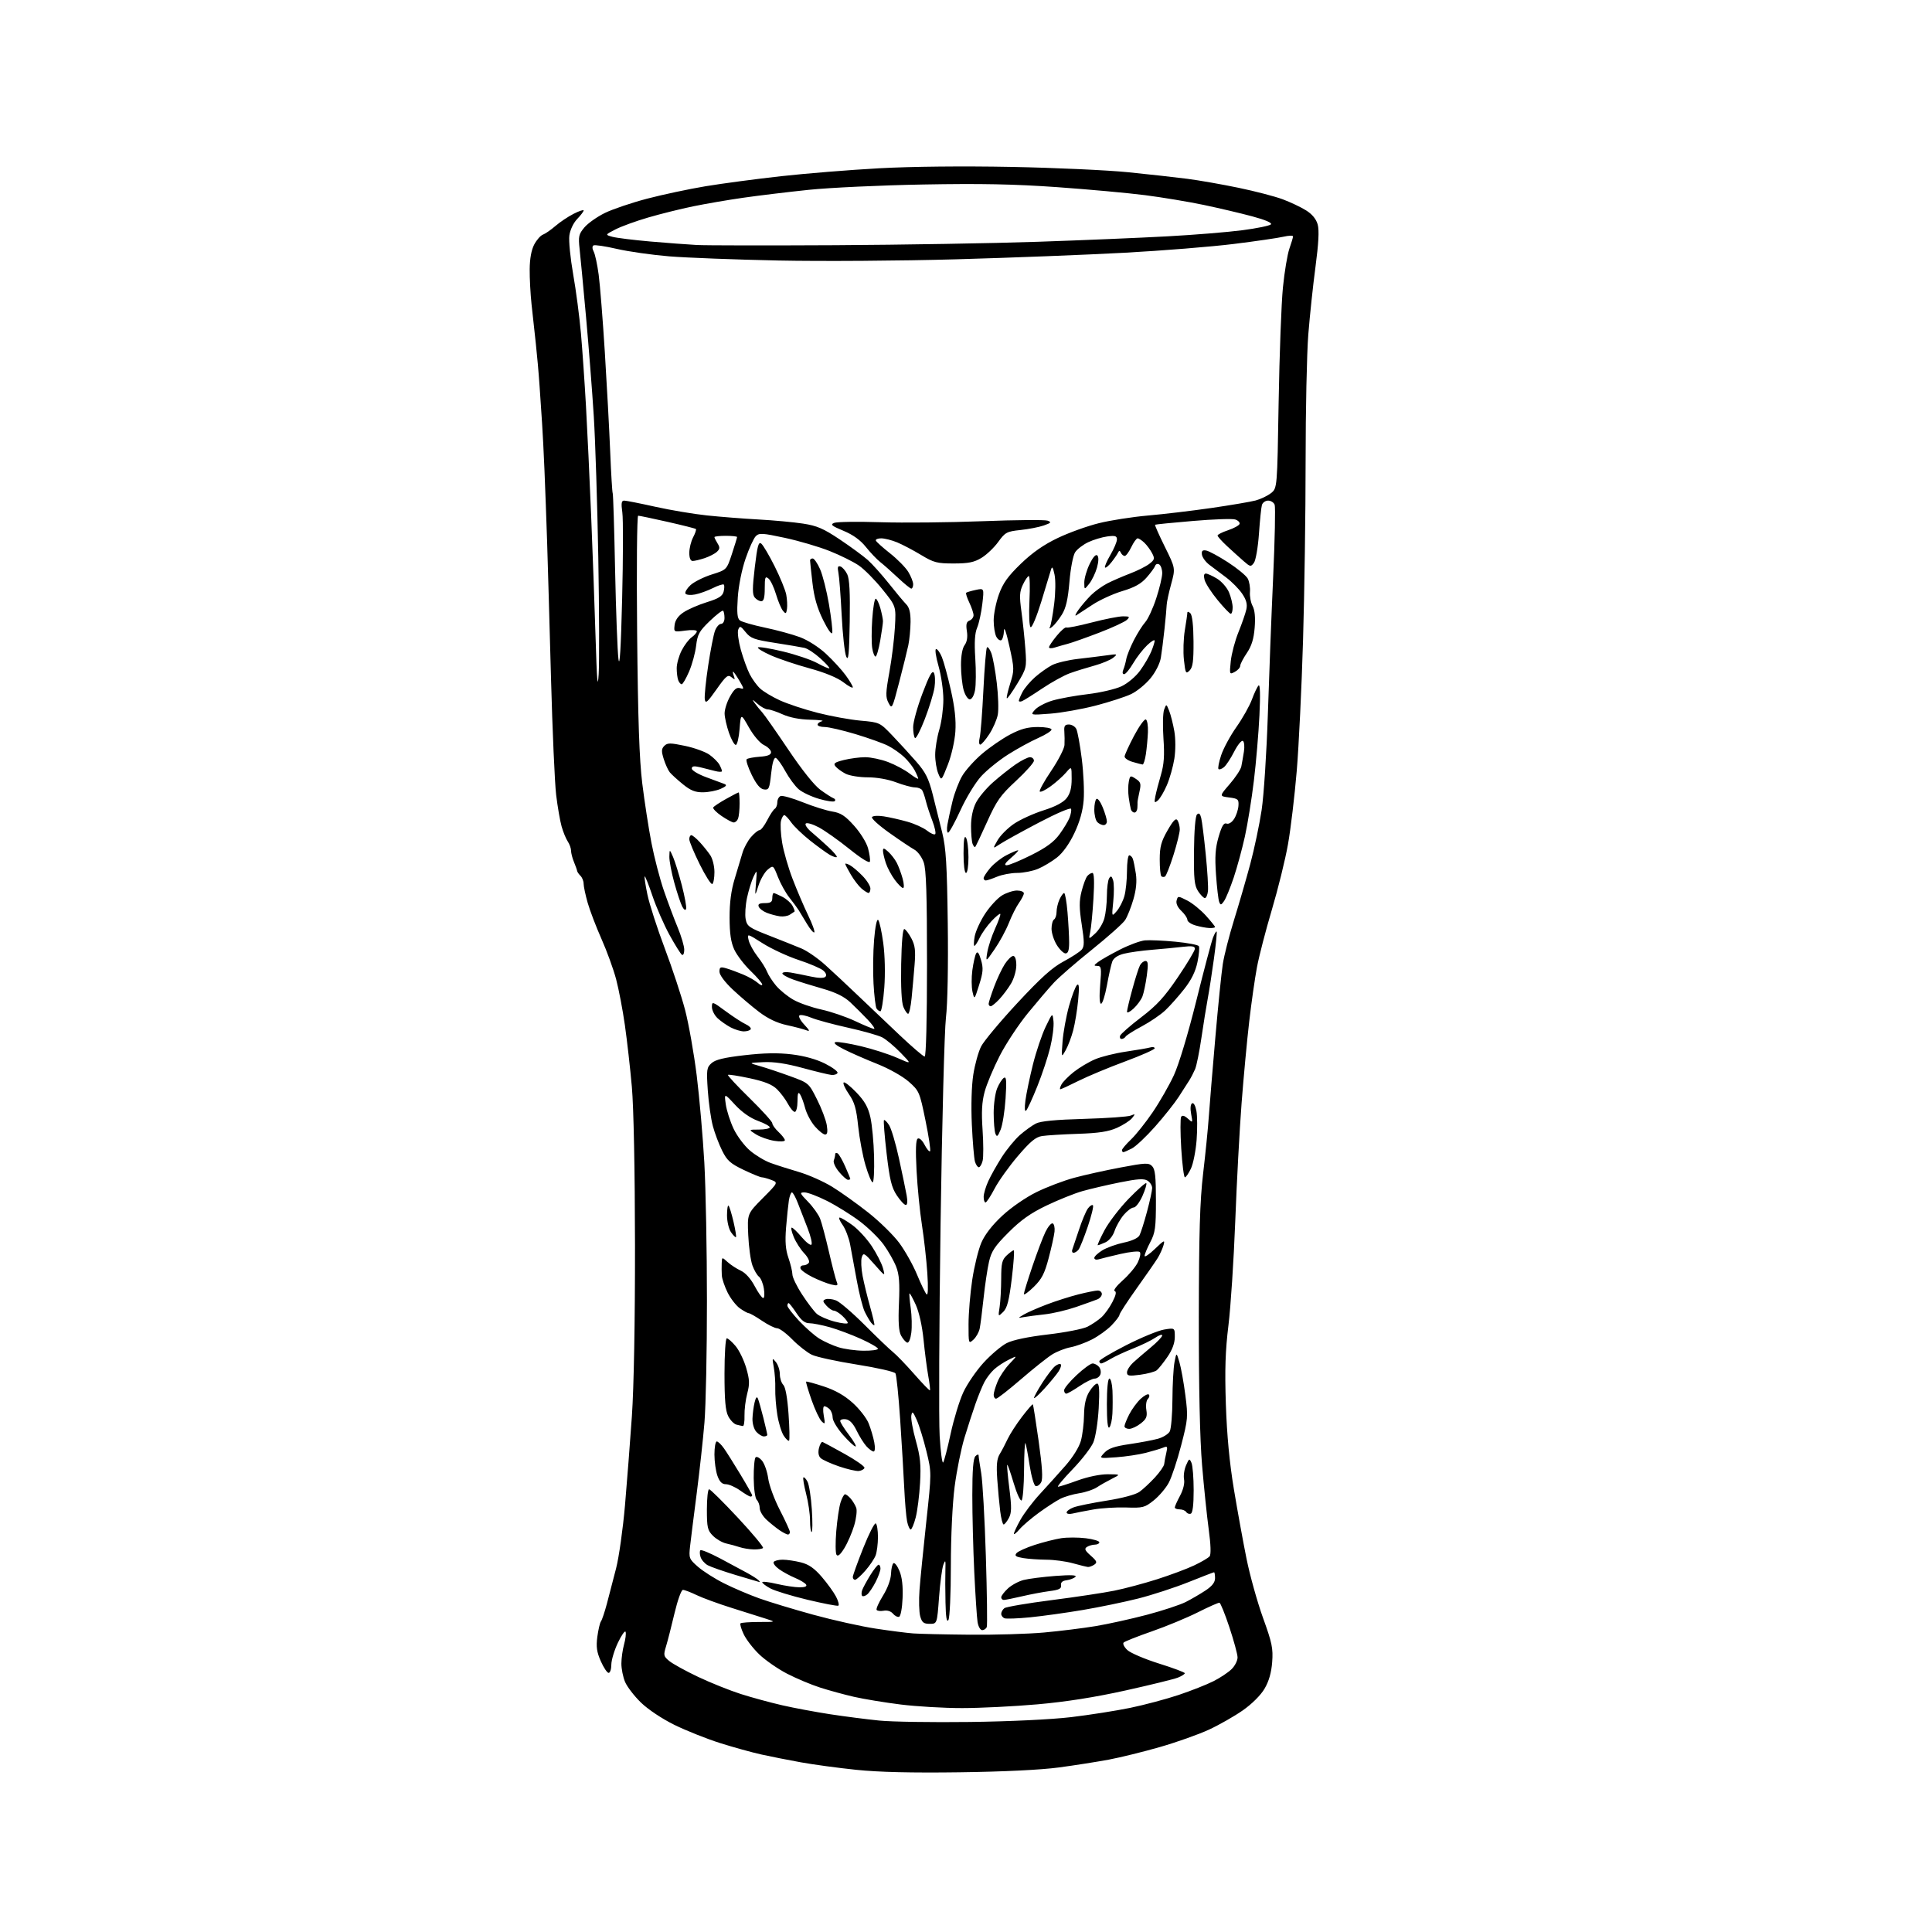 <?xml version="1.0" encoding="UTF-8" standalone="no"?>
<svg 
  version="1.1" 
  xmlns="http://www.w3.org/2000/svg" 
  xmlns:xlink="http://www.w3.org/1999/xlink" 
  xmlns:svg="http://www.w3.org/2000/svg"
  xmlns:rdf="http://www.w3.org/1999/02/22-rdf-syntax-ns#"
  xmlns:cc="http://creativecommons.org/ns#"
  xmlns:dc="http://purl.org/dc/elements/1.1/"
  viewBox="0 0 768 768"
  width="768"
  height="768"
>
<style>svg {background-color: white; }</style>"
<path stroke="none" fill="black" fill-rule="evenodd" d="M381.50,704.51C362.36,704.77 349.35,704.46 340.37,703.53C333.14,702.78 323.24,701.44 318.37,700.55C313.49,699.67 306.42,698.27 302.66,697.44C298.90,696.61 291.48,694.55 286.16,692.87C280.85,691.18 272.70,687.93 268.06,685.65C263.14,683.22 257.61,679.54 254.77,676.78C252.10,674.18 249.26,670.48 248.46,668.56C247.66,666.64 247.00,663.36 247.01,661.28C247.01,659.20 247.49,655.79 248.07,653.69C248.65,651.60 248.93,649.35 248.68,648.69C248.44,648.04 247.07,649.98 245.63,653.00C244.19,656.02 243.02,659.96 243.01,661.75C243.00,663.54 242.52,665.00 241.94,665.00C241.36,665.00 239.96,662.91 238.83,660.36C237.22,656.70 236.92,654.64 237.45,650.63C237.83,647.84 238.47,645.09 238.89,644.52C239.31,643.96 240.37,640.80 241.25,637.50C242.13,634.20 243.78,627.87 244.91,623.43C246.05,618.99 247.63,607.74 248.44,598.43C249.24,589.12 250.48,573.17 251.18,563.00C251.97,551.60 252.45,525.51 252.42,495.00C252.39,465.08 251.89,440.16 251.17,432.00C250.51,424.57 249.26,413.55 248.40,407.50C247.54,401.45 245.97,393.23 244.91,389.23C243.85,385.23 241.23,378.03 239.09,373.23C236.96,368.43 234.49,361.96 233.60,358.85C232.72,355.74 232.00,352.34 232.00,351.30C232.00,350.25 231.44,348.84 230.75,348.15C230.06,347.46 229.46,346.58 229.42,346.20C229.37,345.81 228.81,344.23 228.17,342.68C227.52,341.14 227.00,339.10 227.00,338.16C227.00,337.22 226.41,335.56 225.68,334.47C224.96,333.39 223.86,330.70 223.24,328.50C222.62,326.30 221.65,320.68 221.08,316.00C220.52,311.32 219.60,290.40 219.03,269.50C218.47,248.60 217.77,224.30 217.49,215.50C217.20,206.70 216.73,193.88 216.44,187.00C216.15,180.12 215.73,171.80 215.50,168.50C215.27,165.20 214.82,158.45 214.49,153.50C214.16,148.55 213.48,140.90 212.99,136.50C212.50,132.10 211.74,125.12 211.30,121.00C210.86,116.88 210.52,110.58 210.56,107.00C210.59,102.83 211.24,99.31 212.36,97.20C213.32,95.38 214.87,93.62 215.80,93.28C216.74,92.94 218.98,91.39 220.78,89.84C222.58,88.28 225.84,86.10 228.03,84.99C230.21,83.87 232.00,83.28 232.00,83.67C232.00,84.07 230.84,85.60 229.42,87.08C227.91,88.66 226.63,91.39 226.33,93.64C226.04,95.76 226.73,102.67 227.84,109.00C228.96,115.33 230.35,125.90 230.93,132.50C231.51,139.10 232.41,152.15 232.94,161.50C233.47,170.85 234.38,190.20 234.97,204.50C235.56,218.80 236.36,240.85 236.75,253.50C237.28,270.77 237.59,274.38 237.98,268.00C238.27,263.32 238.20,242.40 237.83,221.50C237.46,200.60 236.66,175.40 236.04,165.50C235.42,155.60 234.03,137.82 232.96,126.00C231.89,114.17 230.74,102.00 230.40,98.95C229.85,94.00 230.06,93.09 232.31,90.40C233.70,88.75 237.36,86.17 240.44,84.66C243.52,83.15 251.09,80.59 257.27,78.97C263.45,77.35 273.90,75.13 280.50,74.03C287.10,72.94 300.60,71.14 310.50,70.04C320.40,68.94 337.95,67.52 349.50,66.89C362.36,66.19 382.71,65.98 402.00,66.35C419.32,66.68 440.20,67.64 448.40,68.46C456.59,69.29 467.16,70.46 471.90,71.07C476.63,71.68 485.85,73.30 492.39,74.66C498.93,76.02 506.81,78.07 509.89,79.22C512.98,80.37 517.16,82.36 519.20,83.64C521.63,85.16 523.21,87.09 523.81,89.27C524.44,91.55 524.16,96.78 522.93,106.04C521.94,113.44 520.66,125.55 520.07,132.95C519.48,140.35 519.00,163.07 519.00,183.45C519.00,203.83 518.54,235.80 517.98,254.50C517.43,273.20 516.30,296.60 515.47,306.50C514.64,316.40 513.08,329.49 512.00,335.58C510.93,341.67 508.04,353.37 505.60,361.58C503.16,369.79 500.48,380.10 499.66,384.50C498.83,388.90 497.45,398.57 496.59,406.00C495.72,413.43 494.36,428.05 493.55,438.50C492.75,448.95 491.61,470.10 491.03,485.50C490.44,500.90 489.23,519.48 488.33,526.79C487.09,536.89 486.84,544.44 487.30,558.29C487.72,570.60 488.75,581.52 490.49,592.00C491.91,600.52 494.16,612.94 495.51,619.60C496.85,626.25 499.80,636.82 502.06,643.10C505.67,653.08 506.12,655.27 505.71,660.71C505.39,664.91 504.41,668.33 502.69,671.26C501.18,673.85 497.68,677.34 494.07,679.87C490.72,682.22 484.64,685.68 480.54,687.58C476.44,689.47 467.71,692.57 461.13,694.46C454.56,696.35 445.40,698.61 440.77,699.48C436.14,700.34 427.21,701.75 420.93,702.59C413.81,703.55 398.93,704.28 381.50,704.51zM385.50,684.51C401.50,684.31 417.91,683.52 425.77,682.59C433.07,681.72 443.64,680.06 449.27,678.90C454.90,677.74 463.55,675.43 468.50,673.78C473.45,672.12 479.69,669.66 482.38,668.30C485.06,666.95 488.32,664.77 489.63,663.46C490.93,662.16 491.98,660.06 491.95,658.80C491.92,657.53 490.46,652.16 488.70,646.86C486.94,641.56 485.16,637.17 484.75,637.11C484.33,637.04 480.47,638.75 476.16,640.92C471.85,643.08 463.64,646.49 457.92,648.48C452.19,650.47 447.12,652.48 446.67,652.94C446.21,653.39 446.87,654.73 448.14,655.92C449.41,657.10 455.06,659.51 460.70,661.28C466.35,663.05 470.97,664.78 470.98,665.13C470.99,665.47 469.76,666.26 468.25,666.87C466.74,667.48 457.35,669.78 447.40,671.99C435.22,674.69 423.76,676.50 412.40,677.50C403.10,678.32 389.63,678.99 382.46,678.99C375.29,679.00 364.27,678.35 357.96,677.56C351.66,676.77 343.35,675.40 339.50,674.52C335.65,673.64 329.57,671.98 326.00,670.83C322.43,669.69 316.51,667.20 312.86,665.31C309.21,663.42 304.25,659.98 301.83,657.66C299.42,655.35 296.63,651.75 295.64,649.65C294.64,647.55 294.07,645.60 294.36,645.31C294.65,645.01 297.95,644.77 301.70,644.77C308.50,644.76 308.50,644.76 304.50,643.48C302.30,642.77 296.16,640.83 290.85,639.17C285.54,637.50 279.27,635.21 276.91,634.07C274.55,632.93 272.10,632.00 271.47,632.00C270.83,632.00 269.34,636.16 268.14,641.25C266.94,646.34 265.43,652.24 264.78,654.38C263.68,657.99 263.76,658.39 266.05,660.28C267.40,661.39 272.55,664.23 277.50,666.58C282.45,668.93 290.10,671.99 294.50,673.40C298.90,674.80 306.32,676.82 311.00,677.89C315.68,678.96 324.23,680.55 330.00,681.44C335.77,682.32 344.55,683.45 349.50,683.95C354.45,684.45 370.65,684.70 385.50,684.51zM385.50,649.82C395.40,649.92 408.68,649.52 415.00,648.95C421.32,648.38 430.55,647.23 435.50,646.41C440.45,645.59 449.62,643.56 455.89,641.91C462.15,640.25 469.12,637.96 471.37,636.81C473.62,635.67 477.15,633.60 479.23,632.23C481.83,630.51 483.00,629.00 483.00,627.37C483.00,626.07 482.82,625.00 482.61,625.00C482.39,625.00 477.78,626.78 472.36,628.95C466.93,631.12 457.98,634.04 452.45,635.44C446.93,636.83 437.03,638.88 430.45,639.99C423.88,641.10 414.48,642.41 409.56,642.90C404.64,643.39 400.03,643.56 399.31,643.29C398.59,643.01 398.00,642.21 398.00,641.52C398.00,640.82 398.56,639.81 399.25,639.28C399.94,638.75 408.38,637.31 418.00,636.08C427.62,634.85 438.88,633.15 443.00,632.31C447.12,631.48 454.76,629.44 459.97,627.78C465.18,626.12 471.80,623.65 474.68,622.28C477.56,620.92 480.34,619.29 480.85,618.65C481.44,617.93 481.30,613.94 480.49,608.00C479.78,602.77 478.59,591.30 477.85,582.50C476.97,572.11 476.52,551.41 476.55,523.50C476.60,490.08 476.98,477.38 478.26,466.50C479.17,458.80 480.19,448.68 480.51,444.00C480.84,439.32 482.01,425.15 483.11,412.50C484.21,399.85 485.54,386.68 486.08,383.24C486.61,379.79 488.62,371.92 490.54,365.74C492.46,359.56 495.36,349.55 496.99,343.50C498.61,337.45 500.65,327.77 501.52,322.00C502.39,316.23 503.50,299.12 503.99,284.00C504.47,268.88 505.42,244.30 506.10,229.40C506.78,214.49 507.04,201.55 506.70,200.65C506.35,199.74 505.18,199.00 504.10,199.00C503.02,199.00 501.91,199.79 501.63,200.75C501.35,201.71 500.82,206.87 500.45,212.22C500.07,217.56 499.18,222.74 498.46,223.72C497.23,225.40 497.00,225.36 494.33,223.02C492.77,221.66 489.81,218.98 487.75,217.07C485.69,215.16 484.00,213.27 484.00,212.88C484.00,212.49 485.88,211.54 488.19,210.77C490.49,210.00 492.54,208.88 492.74,208.27C492.94,207.67 492.16,206.87 491.00,206.50C489.84,206.13 482.28,206.40 474.20,207.09C466.11,207.77 459.35,208.45 459.16,208.59C458.98,208.73 460.73,212.68 463.05,217.37C467.27,225.89 467.27,225.89 465.55,232.20C464.60,235.66 463.80,239.40 463.77,240.50C463.74,241.60 463.35,245.88 462.91,250.00C462.47,254.12 461.82,259.28 461.46,261.44C461.08,263.76 459.37,267.15 457.33,269.64C455.41,271.98 451.97,274.80 449.67,275.90C447.38,277.00 441.00,279.07 435.50,280.50C430.00,281.92 421.90,283.36 417.50,283.69C409.50,284.30 409.50,284.30 411.41,282.14C412.47,280.95 415.59,279.31 418.35,278.49C421.12,277.67 427.46,276.51 432.44,275.93C437.42,275.34 443.45,273.93 445.84,272.80C448.28,271.63 451.49,268.94 453.17,266.62C454.82,264.35 456.80,260.98 457.58,259.13C458.36,257.27 459.00,255.28 459.00,254.69C459.00,254.11 457.63,254.93 455.97,256.53C454.30,258.13 451.80,261.36 450.42,263.72C449.04,266.07 447.44,268.00 446.85,268.00C446.22,268.00 446.09,267.28 446.52,266.25C446.93,265.29 447.46,263.38 447.71,262.00C447.96,260.62 449.31,257.25 450.72,254.50C452.13,251.75 454.17,248.52 455.26,247.31C456.34,246.11 458.31,241.85 459.62,237.85C460.93,233.84 462.00,229.34 462.00,227.84C462.00,226.34 461.46,224.79 460.81,224.38C460.15,223.98 459.43,224.22 459.19,224.92C458.96,225.62 457.43,227.72 455.79,229.58C453.62,232.06 451.03,233.50 446.16,234.96C442.50,236.05 437.15,238.50 434.29,240.39C431.42,242.29 428.52,244.18 427.84,244.60C427.16,245.02 427.55,244.04 428.70,242.42C429.86,240.80 432.08,238.20 433.64,236.64C435.20,235.08 438.15,232.95 440.19,231.90C442.23,230.86 446.29,229.10 449.20,227.99C452.12,226.88 455.57,225.15 456.87,224.14C458.97,222.52 459.10,222.04 457.98,219.91C457.29,218.58 455.91,216.71 454.91,215.75C453.90,214.79 452.70,214.00 452.23,214.00C451.76,214.00 450.62,215.57 449.70,217.50C448.78,219.42 447.61,221.00 447.10,221.00C446.59,221.00 445.90,220.44 445.58,219.75C445.14,218.79 444.87,218.78 444.43,219.70C444.12,220.36 442.95,222.07 441.82,223.50C440.69,224.93 439.54,225.88 439.26,225.60C438.99,225.32 439.94,223.08 441.38,220.62C442.82,218.16 444.00,215.38 444.00,214.44C444.00,213.04 443.31,212.83 440.14,213.25C438.02,213.54 434.61,214.57 432.57,215.54C430.52,216.51 428.19,218.31 427.38,219.54C426.56,220.80 425.57,225.91 425.12,231.26C424.53,238.23 423.74,241.68 422.15,244.26C420.95,246.19 419.22,248.39 418.30,249.14C417.31,249.94 416.91,250.01 417.33,249.31C417.72,248.66 418.49,244.56 419.03,240.20C419.60,235.66 419.67,230.62 419.19,228.39C418.54,225.39 418.22,224.96 417.77,226.50C417.46,227.60 415.72,233.31 413.92,239.20C412.11,245.08 410.21,249.63 409.69,249.31C409.15,248.97 408.95,244.54 409.22,238.86C409.48,233.44 409.37,229.00 408.96,229.00C408.56,229.00 407.51,230.52 406.63,232.38C405.28,235.20 405.19,236.95 406.04,243.13C406.59,247.18 407.30,253.88 407.60,258.00C408.14,265.32 408.07,265.65 404.40,271.74C402.33,275.17 400.46,277.80 400.24,277.58C400.02,277.36 400.62,274.71 401.57,271.69C403.24,266.41 403.23,265.88 401.24,256.86C400.03,251.36 399.15,248.82 399.09,250.69C399.04,252.45 398.57,254.15 398.05,254.47C397.53,254.79 396.63,254.17 396.05,253.09C395.47,252.01 395.00,249.09 395.00,246.60C395.00,244.11 395.94,239.47 397.08,236.29C398.71,231.79 400.65,229.08 405.81,224.09C410.42,219.65 414.92,216.51 420.48,213.86C424.89,211.75 432.25,209.10 436.84,207.97C441.42,206.83 450.20,205.47 456.34,204.93C462.48,204.40 473.80,203.05 481.50,201.94C489.20,200.82 497.13,199.48 499.12,198.95C501.11,198.42 503.86,197.11 505.23,196.03C507.72,194.07 507.72,194.07 508.28,159.79C508.60,140.93 509.36,120.42 509.99,114.20C510.61,107.99 511.77,101.07 512.56,98.82C513.35,96.58 514.00,94.40 514.00,93.98C514.00,93.56 512.31,93.61 510.25,94.09C508.19,94.58 499.30,95.88 490.50,96.97C481.70,98.07 462.12,99.65 447.00,100.47C431.88,101.29 401.73,102.47 380.00,103.08C358.27,103.70 326.55,103.91 309.50,103.56C292.45,103.21 272.88,102.46 266.00,101.90C259.12,101.33 249.75,100.00 245.16,98.93C240.57,97.87 236.41,97.25 235.91,97.56C235.37,97.89 235.40,98.89 236.00,100.00C236.55,101.03 237.44,105.16 237.98,109.19C238.52,113.21 239.62,127.07 240.43,140.00C241.24,152.93 242.20,170.70 242.56,179.50C242.92,188.30 243.37,195.76 243.56,196.08C243.75,196.40 244.18,210.12 244.51,226.58C244.85,243.04 245.45,258.98 245.85,262.00C246.34,265.69 246.82,257.81 247.31,238.00C247.71,221.78 247.75,206.36 247.39,203.75C246.87,200.04 247.03,199.00 248.12,199.00C248.89,199.00 254.46,200.10 260.51,201.45C266.55,202.79 275.77,204.34 281.00,204.89C286.23,205.44 295.45,206.17 301.50,206.50C307.55,206.83 315.53,207.57 319.23,208.14C324.76,208.99 327.34,210.10 333.82,214.44C338.14,217.33 343.15,221.01 344.95,222.60C346.74,224.20 350.53,228.42 353.36,231.98C356.18,235.55 359.29,239.26 360.25,240.23C361.48,241.48 361.99,243.55 361.96,247.25C361.93,250.14 361.53,254.30 361.07,256.50C360.60,258.70 358.96,265.36 357.41,271.30C354.69,281.77 354.56,282.02 353.21,279.43C351.99,277.11 352.04,275.49 353.55,267.13C354.51,261.83 355.50,253.78 355.75,249.24C356.21,240.98 356.21,240.98 350.75,234.23C347.76,230.52 343.55,226.27 341.40,224.80C339.26,223.32 334.04,220.73 329.82,219.05C325.59,217.36 317.59,215.01 312.03,213.81C303.03,211.88 301.77,211.80 300.43,213.15C299.60,213.97 297.77,217.99 296.37,222.08C294.88,226.41 293.59,232.84 293.28,237.52C292.87,243.65 293.07,245.80 294.12,246.62C294.88,247.21 299.32,248.49 304.00,249.47C308.68,250.45 314.95,252.16 317.95,253.27C321.11,254.44 325.48,257.23 328.35,259.90C331.08,262.43 334.59,266.26 336.15,268.40C337.72,270.55 339.00,272.70 339.00,273.20C339.00,273.69 337.31,272.80 335.25,271.21C332.89,269.40 327.92,267.35 321.82,265.68C316.49,264.23 309.56,261.90 306.41,260.50C303.27,259.11 300.97,257.70 301.31,257.36C301.64,257.02 306.10,257.74 311.21,258.97C316.32,260.19 322.48,262.28 324.90,263.61C327.32,264.94 329.47,265.86 329.68,265.65C329.88,265.45 328.25,263.65 326.05,261.67C323.85,259.68 321.03,257.82 319.78,257.54C318.52,257.25 313.26,256.37 308.08,255.56C299.85,254.29 298.37,253.75 296.41,251.30C294.40,248.80 294.08,248.69 293.46,250.29C293.07,251.27 293.54,254.87 294.49,258.29C295.45,261.70 297.03,266.07 298.02,268.00C299.00,269.93 300.86,272.49 302.16,273.69C303.45,274.90 306.99,277.02 310.03,278.41C313.06,279.80 319.81,282.03 325.02,283.36C330.24,284.70 337.92,286.09 342.11,286.47C349.65,287.14 349.75,287.18 354.67,292.32C357.40,295.17 361.69,299.85 364.20,302.73C367.92,306.99 369.14,309.40 370.75,315.73C371.84,320.00 373.55,326.88 374.55,331.00C376.05,337.13 376.45,343.72 376.75,367.00C376.97,383.92 376.68,399.16 376.03,404.50C375.43,409.45 374.47,446.35 373.89,486.50C373.32,526.65 373.16,564.61 373.53,570.85C373.90,577.09 374.53,581.81 374.92,581.35C375.31,580.88 376.64,575.77 377.88,570.00C379.12,564.23 381.38,556.80 382.91,553.50C384.43,550.20 388.07,544.89 390.99,541.69C393.91,538.50 398.05,535.00 400.17,533.91C402.65,532.65 408.56,531.41 416.56,530.47C423.45,529.67 430.53,528.28 432.29,527.39C434.06,526.50 436.56,524.81 437.85,523.63C439.14,522.46 441.11,519.72 442.22,517.54C443.62,514.82 443.89,513.46 443.09,513.20C442.46,512.99 443.91,511.07 446.32,508.95C448.73,506.82 451.43,503.60 452.30,501.79C453.18,499.98 453.54,498.14 453.09,497.69C452.65,497.25 449.19,497.60 445.39,498.47C441.60,499.34 437.71,500.30 436.75,500.60C435.79,500.89 435.00,500.65 435.00,500.05C435.00,499.46 436.45,498.09 438.22,497.01C440.00,495.93 443.82,494.56 446.73,493.95C449.93,493.29 452.38,492.16 452.96,491.08C453.48,490.10 454.83,485.87 455.95,481.67C457.08,477.47 458.00,473.24 458.00,472.26C458.00,471.28 457.17,469.96 456.16,469.33C454.74,468.44 452.24,468.60 445.16,470.02C440.13,471.03 433.42,472.60 430.25,473.50C427.09,474.40 420.68,476.98 416.00,479.22C409.67,482.26 405.82,484.98 400.91,489.90C395.47,495.34 394.11,497.38 393.16,501.50C392.52,504.25 391.55,510.77 390.99,516.00C390.44,521.23 389.74,526.69 389.44,528.15C389.13,529.60 388.01,531.58 386.94,532.55C385.03,534.28 385.00,534.17 385.01,526.40C385.01,522.06 385.67,514.11 386.48,508.74C387.29,503.37 388.92,496.73 390.10,493.99C391.49,490.76 394.43,486.97 398.44,483.25C401.98,479.96 407.81,475.94 412.07,473.86C416.15,471.85 422.88,469.30 427.00,468.19C431.12,467.07 439.44,465.23 445.47,464.09C455.31,462.23 456.60,462.17 457.97,463.54C459.18,464.75 459.50,467.66 459.50,477.29C459.50,488.02 459.23,490.02 457.25,493.78C456.01,496.14 455.00,498.59 455.00,499.23C455.00,499.88 456.85,498.63 459.11,496.45C462.81,492.90 463.15,492.75 462.51,495.00C462.11,496.38 461.10,498.62 460.26,500.00C459.42,501.38 455.64,506.83 451.86,512.12C448.09,517.41 445.00,522.16 445.00,522.68C445.00,523.20 443.56,525.09 441.80,526.90C440.04,528.70 436.52,531.22 433.99,532.50C431.46,533.79 427.67,535.16 425.56,535.56C423.45,535.95 420.18,537.22 418.30,538.39C416.41,539.55 410.83,543.99 405.89,548.25C400.95,552.51 396.48,556.00 395.96,556.00C395.43,556.00 395.00,555.31 395.00,554.47C395.00,553.63 395.70,551.26 396.55,549.22C397.40,547.17 399.54,543.98 401.30,542.13C404.50,538.77 404.50,538.77 401.00,540.50C399.07,541.45 396.44,543.19 395.15,544.37C393.87,545.54 392.13,547.81 391.30,549.41C390.46,551.01 388.89,554.84 387.81,557.91C386.72,560.99 384.74,567.10 383.40,571.50C382.06,575.90 380.30,584.66 379.48,590.96C378.61,597.70 377.99,610.69 377.98,622.46C377.98,633.67 377.54,643.16 377.00,644.00C376.33,645.04 375.97,642.91 375.85,637.00C375.74,632.33 375.73,626.48 375.81,624.00C375.93,620.15 375.82,619.86 375.00,622.00C374.48,623.38 373.70,629.23 373.28,635.00C372.50,645.50 372.50,645.50 369.57,645.50C367.17,645.50 366.49,644.96 365.80,642.50C365.34,640.85 365.21,636.12 365.52,632.00C365.83,627.88 367.04,615.70 368.21,604.93C370.34,585.37 370.34,585.37 368.26,576.87C367.12,572.20 365.39,566.61 364.42,564.44C362.91,561.06 362.60,560.82 362.26,562.71C362.05,563.92 362.86,568.42 364.06,572.71C365.83,579.04 366.15,582.19 365.74,589.50C365.46,594.45 364.68,600.64 364.00,603.25C363.32,605.86 362.42,608.00 362.01,608.00C361.59,608.00 360.95,606.54 360.58,604.75C360.22,602.96 359.71,597.00 359.45,591.50C359.19,586.00 358.46,573.76 357.83,564.30C357.20,554.84 356.35,546.57 355.95,545.93C355.55,545.28 348.67,543.71 340.66,542.44C332.64,541.17 324.57,539.42 322.72,538.54C320.87,537.66 317.39,534.93 314.97,532.47C312.56,530.01 309.84,528.00 308.94,528.00C308.04,528.00 305.32,526.66 302.90,525.02C300.48,523.38 298.12,522.03 297.65,522.02C297.19,522.01 295.59,521.13 294.10,520.07C292.61,519.01 290.42,516.19 289.24,513.82C288.06,511.44 287.02,508.38 286.93,507.00C286.85,505.62 286.83,503.41 286.89,502.08C287.00,499.65 287.00,499.65 289.25,501.70C290.49,502.82 292.85,504.36 294.50,505.12C296.34,505.97 298.46,508.33 300.00,511.25C301.38,513.86 302.90,516.00 303.38,516.00C303.87,516.00 303.99,514.31 303.65,512.25C303.32,510.19 302.44,508.06 301.70,507.50C300.96,506.95 299.78,504.93 299.09,503.00C298.39,501.07 297.65,495.68 297.44,491.00C297.05,482.50 297.05,482.50 303.20,476.29C309.36,470.09 309.36,470.09 306.61,469.04C305.10,468.47 303.40,468.00 302.83,468.00C302.25,468.00 299.00,466.67 295.59,465.04C290.38,462.55 289.03,461.36 287.09,457.46C285.81,454.91 284.14,450.50 283.38,447.66C282.61,444.82 281.70,438.45 281.36,433.50C280.80,425.19 280.91,424.35 282.86,422.61C284.40,421.22 287.88,420.39 295.98,419.46C303.69,418.57 309.33,418.47 314.75,419.13C319.65,419.72 324.50,421.06 327.93,422.78C330.91,424.28 333.16,425.95 332.93,426.50C332.69,427.05 331.60,427.41 330.50,427.30C329.40,427.20 324.23,425.94 319.00,424.52C312.52,422.76 307.59,422.02 303.50,422.22C297.50,422.50 297.50,422.50 302.00,423.77C304.48,424.47 309.88,426.27 314.00,427.77C321.49,430.50 321.50,430.51 324.77,437.02C326.58,440.60 328.32,445.21 328.66,447.27C329.08,449.91 328.90,451.00 328.01,451.00C327.33,451.00 325.49,449.55 323.94,447.77C322.39,445.99 320.65,442.73 320.07,440.52C319.50,438.31 318.57,435.82 318.03,435.00C317.29,433.88 317.03,434.59 317.02,437.75C317.01,440.09 316.53,442.00 315.95,442.00C315.38,442.00 314.14,440.55 313.20,438.78C312.27,437.01 310.31,434.40 308.85,432.97C306.94,431.10 303.92,429.89 298.00,428.62C293.49,427.65 289.62,427.05 289.38,427.28C289.15,427.52 293.02,431.68 297.98,436.53C302.94,441.39 307.00,445.88 307.00,446.51C307.00,447.14 308.12,448.71 309.50,450.00C310.88,451.29 312.00,452.76 312.00,453.26C312.00,453.78 310.15,453.88 307.75,453.49C305.41,453.11 302.15,451.95 300.50,450.92C297.50,449.03 297.50,449.03 301.75,449.02C304.09,449.01 306.00,448.61 306.00,448.14C306.00,447.66 303.86,446.49 301.25,445.54C298.25,444.45 294.91,442.10 292.19,439.16C287.88,434.50 287.88,434.50 288.51,439.00C288.86,441.48 290.27,445.85 291.63,448.72C293.00,451.60 295.91,455.48 298.10,457.35C300.29,459.23 303.97,461.44 306.29,462.28C308.60,463.12 313.65,464.73 317.50,465.86C321.35,466.99 327.29,469.62 330.71,471.71C334.12,473.79 340.61,478.43 345.14,482.00C349.66,485.57 355.23,491.04 357.52,494.15C359.81,497.26 362.96,502.88 364.52,506.65C366.08,510.42 367.79,513.95 368.31,514.50C368.90,515.13 369.02,511.99 368.62,506.00C368.27,500.77 367.31,492.23 366.49,487.00C365.67,481.77 364.70,472.05 364.35,465.40C363.91,457.02 364.05,453.09 364.81,452.62C365.45,452.22 366.60,453.26 367.53,455.06C368.42,456.78 369.40,457.93 369.72,457.62C370.03,457.31 369.21,451.80 367.89,445.39C365.57,434.05 365.38,433.63 361.23,429.97C358.80,427.83 353.39,424.79 348.73,422.94C344.20,421.14 338.25,418.53 335.50,417.14C332.27,415.51 331.09,414.48 332.17,414.25C333.08,414.05 337.63,414.79 342.26,415.89C346.90,416.99 353.35,419.06 356.60,420.50C362.50,423.10 362.50,423.10 358.00,418.47C355.52,415.92 352.25,413.18 350.72,412.38C349.20,411.58 343.05,409.84 337.08,408.52C331.10,407.19 324.54,405.41 322.50,404.56C320.46,403.71 318.35,403.28 317.81,403.62C317.28,403.95 318.11,405.59 319.67,407.26C321.94,409.71 322.10,410.15 320.50,409.53C319.40,409.10 315.92,408.19 312.76,407.50C308.92,406.67 305.27,404.93 301.76,402.27C298.87,400.08 294.14,396.06 291.25,393.34C288.11,390.38 286.00,387.54 286.00,386.27C286.00,384.42 286.36,384.24 288.75,384.94C290.26,385.38 293.28,386.49 295.46,387.41C297.64,388.33 300.23,389.80 301.21,390.69C302.20,391.58 303.00,391.88 303.00,391.36C303.00,390.84 300.92,388.41 298.38,385.96C295.84,383.51 292.93,379.70 291.90,377.50C290.55,374.58 290.04,371.15 290.02,364.77C290.01,358.73 290.64,353.96 292.07,349.27C293.21,345.55 294.60,340.93 295.15,339.00C295.71,337.07 297.23,334.26 298.53,332.75C299.84,331.24 301.37,330.00 301.93,330.00C302.50,330.00 303.86,328.23 304.97,326.07C306.07,323.91 307.43,321.85 307.99,321.51C308.54,321.16 309.00,319.99 309.00,318.91C309.00,317.82 309.60,316.71 310.32,316.43C311.05,316.15 315.02,317.27 319.14,318.92C323.25,320.57 328.52,322.22 330.84,322.59C334.21,323.13 335.94,324.25 339.51,328.23C342.00,330.99 344.45,334.95 345.05,337.17C345.64,339.36 345.98,341.75 345.81,342.47C345.62,343.29 342.53,341.41 337.65,337.49C333.34,334.02 327.85,330.14 325.46,328.87C323.06,327.60 320.75,326.92 320.30,327.37C319.86,327.81 320.85,329.30 322.50,330.69C324.15,332.07 327.21,334.79 329.29,336.73C331.38,338.66 332.88,340.45 332.64,340.69C332.39,340.94 331.15,340.54 329.87,339.82C328.59,339.09 325.06,336.53 322.02,334.13C318.99,331.72 315.60,328.47 314.50,326.89C313.40,325.32 312.17,324.03 311.77,324.02C311.37,324.01 310.78,325.03 310.46,326.29C310.15,327.55 310.34,331.41 310.90,334.87C311.46,338.32 313.32,344.83 315.05,349.33C316.77,353.82 319.55,360.33 321.22,363.79C322.89,367.25 324.01,370.33 323.70,370.63C323.39,370.94 322.10,369.44 320.82,367.31C319.54,365.17 318.05,362.70 317.50,361.83C316.95,360.95 315.30,358.71 313.83,356.86C312.36,355.01 310.31,351.33 309.27,348.69C307.39,343.89 307.37,343.88 305.18,345.69C303.97,346.68 302.33,349.52 301.52,352.00C300.07,356.50 300.07,356.50 300.52,351.00C300.96,345.63 300.94,345.57 299.54,348.50C298.76,350.15 297.60,353.91 296.96,356.85C296.33,359.80 296.08,363.62 296.41,365.35C296.96,368.24 297.73,368.78 305.76,371.91C310.57,373.79 316.35,376.10 318.60,377.04C320.86,377.99 325.14,380.95 328.10,383.63C331.07,386.31 336.88,391.73 341.00,395.68C345.12,399.63 352.58,406.72 357.57,411.43C362.55,416.14 367.05,420.00 367.57,420.00C368.13,420.00 368.50,405.38 368.50,383.25C368.50,355.36 368.18,345.60 367.18,342.77C366.45,340.72 364.81,338.47 363.52,337.77C362.24,337.07 357.78,334.09 353.61,331.13C349.44,328.18 346.29,325.34 346.62,324.81C346.95,324.28 349.02,324.15 351.35,324.52C353.63,324.88 357.83,325.83 360.68,326.64C363.53,327.44 367.04,329.03 368.48,330.16C369.92,331.30 371.40,331.94 371.76,331.58C372.11,331.22 371.59,328.81 370.60,326.21C369.60,323.62 368.45,320.09 368.03,318.37C367.61,316.65 366.95,314.73 366.57,314.12C366.19,313.50 364.90,313.00 363.69,313.00C362.49,313.00 359.13,312.10 356.24,311.00C353.09,309.80 348.56,309.00 344.94,309.00C341.62,309.00 337.65,308.35 336.13,307.57C334.60,306.78 332.82,305.48 332.16,304.69C331.16,303.49 331.70,303.06 335.42,302.12C337.88,301.51 341.71,301.00 343.93,301.00C346.16,301.00 350.26,301.87 353.05,302.93C355.84,303.99 359.67,306.03 361.56,307.48C363.45,308.92 365.00,309.83 365.00,309.50C365.00,309.17 364.37,307.69 363.59,306.20C362.81,304.72 360.90,302.31 359.34,300.86C357.78,299.41 354.93,297.43 353.00,296.45C351.07,295.47 345.26,293.39 340.09,291.83C334.91,290.28 329.40,289.00 327.84,289.00C326.28,289.00 325.00,288.58 325.00,288.07C325.00,287.56 325.79,286.94 326.75,286.69C327.71,286.44 325.57,286.17 322.00,286.09C317.92,286.01 313.88,285.22 311.14,283.98C308.74,282.89 306.07,282.00 305.21,282.00C304.34,282.00 302.49,280.99 301.09,279.75C298.96,277.85 298.79,277.81 300.00,279.50C300.79,280.60 302.13,282.24 302.97,283.15C303.81,284.05 308.48,290.72 313.35,297.96C318.80,306.07 323.71,312.23 326.16,314.00C328.34,315.58 330.66,317.07 331.31,317.30C331.97,317.54 332.20,318.05 331.82,318.46C331.45,318.86 328.66,318.46 325.61,317.57C322.56,316.69 318.90,314.96 317.48,313.73C316.05,312.50 313.68,309.28 312.19,306.57C310.71,303.86 308.99,301.47 308.37,301.28C307.65,301.05 306.98,303.32 306.54,307.52C305.89,313.54 305.64,314.09 303.66,313.81C302.17,313.60 300.67,311.80 298.81,308.00C297.34,304.98 296.44,302.19 296.81,301.81C297.19,301.44 299.52,300.99 302.00,300.81C305.17,300.59 306.50,300.06 306.50,299.01C306.50,298.20 305.25,296.93 303.72,296.19C302.11,295.42 299.58,292.47 297.72,289.18C294.50,283.50 294.50,283.50 294.00,289.77C293.73,293.21 293.05,296.07 292.50,296.12C291.95,296.17 290.73,294.03 289.79,291.36C288.86,288.69 288.07,285.21 288.04,283.64C288.02,282.06 288.98,279.02 290.19,276.88C291.83,273.96 292.83,273.13 294.20,273.56C295.87,274.09 295.84,273.85 293.91,270.57C292.75,268.61 291.64,267.00 291.43,267.00C291.23,267.00 291.36,267.79 291.72,268.75C292.28,270.25 292.15,270.31 290.76,269.19C289.36,268.05 288.60,268.67 284.83,274.03C281.17,279.23 280.45,279.84 280.16,277.96C279.98,276.73 280.58,270.72 281.51,264.61C282.43,258.50 283.65,252.26 284.22,250.75C284.78,249.24 285.86,248.00 286.62,248.00C287.40,248.00 288.00,246.98 288.00,245.67C288.00,244.38 287.76,243.09 287.46,242.79C287.16,242.50 284.77,244.34 282.13,246.88C277.94,250.91 277.26,252.16 276.72,256.69C276.38,259.54 275.13,264.15 273.93,266.94C272.73,269.72 271.41,272.00 270.98,272.00C270.56,272.00 269.94,271.29 269.61,270.42C269.27,269.55 269.00,267.39 269.00,265.63C269.00,263.87 269.88,260.70 270.96,258.59C272.03,256.48 273.83,254.11 274.96,253.32C276.08,252.53 277.00,251.47 277.00,250.96C277.00,250.44 275.01,250.31 272.42,250.67C267.85,251.29 267.84,251.29 268.17,248.43C268.39,246.54 269.59,244.83 271.70,243.42C273.46,242.23 277.64,240.42 280.98,239.38C285.67,237.93 287.20,236.97 287.65,235.20C287.98,233.94 288.00,232.67 287.72,232.38C287.43,232.10 285.46,232.73 283.35,233.79C281.23,234.84 278.05,235.99 276.29,236.32C274.52,236.66 272.81,236.50 272.48,235.97C272.16,235.44 273.05,233.93 274.47,232.61C275.89,231.30 279.72,229.38 282.97,228.36C288.87,226.50 288.87,226.50 290.94,220.23C292.07,216.78 293.00,213.74 293.00,213.48C293.00,213.22 290.98,213.00 288.50,213.00C286.02,213.00 284.00,213.23 284.00,213.51C284.00,213.80 284.55,214.91 285.23,216.00C286.23,217.60 286.18,218.23 284.98,219.35C284.17,220.11 281.97,221.25 280.10,221.87C278.23,222.49 276.09,223.00 275.35,223.00C274.49,223.00 274.00,221.82 274.01,219.75C274.01,217.96 274.69,215.20 275.52,213.60C276.36,212.01 276.86,210.52 276.64,210.30C276.42,210.08 271.35,208.80 265.39,207.45C259.42,206.10 254.15,205.00 253.68,205.00C253.20,205.00 253.02,225.98 253.27,251.75C253.60,286.19 254.14,301.92 255.32,311.51C256.20,318.66 257.84,329.26 258.96,335.07C260.08,340.87 262.31,349.42 263.91,354.06C265.51,358.70 267.98,365.30 269.41,368.73C270.83,372.16 272.00,376.12 272.00,377.54C272.00,378.96 271.59,379.86 271.09,379.55C270.59,379.24 268.37,375.69 266.15,371.66C263.94,367.63 260.89,360.66 259.38,356.18C257.87,351.70 256.47,348.20 256.28,348.39C256.08,348.59 256.57,351.84 257.36,355.62C258.15,359.41 261.25,369.02 264.26,377.00C267.27,384.98 270.91,396.00 272.34,401.50C273.78,407.00 275.85,418.70 276.95,427.50C278.04,436.30 279.40,451.88 279.98,462.13C280.55,472.37 281.02,497.12 281.02,517.13C281.03,537.13 280.58,558.90 280.03,565.50C279.48,572.10 278.10,584.70 276.97,593.50C275.83,602.30 274.64,611.77 274.33,614.54C273.79,619.39 273.91,619.71 277.43,622.80C279.45,624.57 284.11,627.54 287.80,629.39C291.48,631.24 297.76,633.92 301.75,635.35C305.74,636.79 315.47,639.73 323.36,641.90C331.26,644.06 342.40,646.54 348.11,647.40C353.83,648.27 360.52,649.13 363.00,649.31C365.48,649.50 375.60,649.73 385.50,649.82zM390.44,648.00C389.69,648.00 388.87,646.56 388.59,644.75C388.31,642.96 387.73,634.08 387.29,625.00C386.86,615.92 386.50,602.11 386.51,594.29C386.51,584.30 386.88,579.72 387.76,578.84C388.44,578.16 389.00,578.03 389.01,578.55C389.01,579.07 389.47,582.20 390.03,585.50C390.60,588.80 391.43,603.65 391.89,618.50C392.35,633.35 392.52,646.06 392.26,646.75C392.00,647.44 391.18,648.00 390.44,648.00zM357.40,642.70C356.80,642.90 355.70,642.34 354.96,641.45C354.17,640.49 352.67,640.02 351.29,640.29C350.00,640.53 348.73,640.38 348.47,639.95C348.20,639.52 349.35,636.97 351.01,634.28C352.82,631.38 354.10,627.90 354.19,625.66C354.26,623.60 354.71,621.68 355.18,621.39C355.66,621.09 356.73,622.49 357.56,624.50C358.57,626.90 358.99,630.55 358.79,635.24C358.63,639.27 358.02,642.50 357.40,642.70zM333.25,638.28C332.84,638.50 327.32,637.44 321.00,635.93C314.68,634.42 308.04,632.39 306.25,631.43C304.46,630.47 303.00,629.36 303.00,628.97C303.00,628.58 305.59,628.87 308.75,629.62C311.91,630.36 315.99,630.98 317.81,630.98C319.97,630.99 320.88,630.62 320.44,629.90C320.06,629.29 318.12,628.12 316.13,627.28C314.13,626.45 311.26,624.89 309.74,623.81C308.22,622.73 307.23,621.43 307.55,620.92C307.86,620.42 309.47,620.00 311.12,620.00C312.77,620.00 316.03,620.48 318.37,621.07C321.49,621.86 323.70,623.39 326.66,626.83C328.89,629.42 331.44,632.96 332.35,634.71C333.25,636.46 333.66,638.06 333.25,638.28zM399.04,636.00C398.47,636.00 398.00,635.53 398.00,634.95C398.00,634.38 399.19,632.80 400.65,631.45C402.10,630.10 404.92,628.58 406.90,628.07C408.88,627.56 414.55,626.84 419.50,626.46C425.64,626.00 428.18,626.11 427.50,626.81C426.95,627.37 425.38,627.98 424.00,628.17C422.31,628.39 421.59,629.04 421.78,630.18C422.00,631.50 421.02,632.00 417.28,632.48C414.65,632.82 409.71,633.75 406.29,634.55C402.88,635.35 399.62,636.00 399.04,636.00zM344.73,633.81C343.95,634.45 343.05,634.72 342.73,634.39C342.40,634.07 342.40,633.06 342.71,632.15C343.03,631.24 344.46,628.59 345.89,626.25C347.33,623.92 348.84,622.00 349.25,622.00C349.66,622.00 350.00,622.69 350.00,623.54C350.00,624.39 349.13,626.78 348.07,628.86C347.01,630.93 345.51,633.16 344.73,633.81zM301.95,628.91C301.70,628.86 297.45,627.60 292.50,626.11C287.55,624.62 282.52,622.86 281.32,622.20C280.12,621.54 278.84,620.07 278.48,618.93C278.11,617.78 278.09,616.58 278.42,616.25C278.75,615.92 282.28,617.38 286.26,619.49C290.24,621.60 295.07,624.20 297.00,625.26C298.93,626.32 300.93,627.60 301.45,628.09C301.97,628.59 302.20,628.96 301.95,628.91zM339.90,628.00C339.40,628.00 339.00,627.50 339.00,626.89C339.00,626.28 340.86,621.11 343.13,615.41C345.40,609.71 347.65,605.28 348.13,605.58C348.61,605.88 349.00,608.31 349.00,610.99C349.00,613.68 348.58,616.97 348.07,618.32C347.55,619.67 345.71,622.40 343.96,624.39C342.22,626.38 340.39,628.00 339.90,628.00zM432.50,622.90C431.95,622.85 429.25,622.20 426.50,621.43C423.75,620.66 419.02,620.02 416.00,620.01C412.98,619.99 408.81,619.70 406.74,619.36C403.78,618.87 403.21,618.45 404.06,617.42C404.66,616.70 407.93,615.22 411.33,614.12C414.72,613.03 419.45,611.83 421.84,611.46C424.23,611.10 428.62,611.10 431.59,611.47C434.57,611.84 437.00,612.56 437.00,613.07C437.00,613.58 436.21,614.01 435.25,614.02C434.29,614.02 432.86,614.43 432.09,614.92C430.96,615.64 431.25,616.33 433.59,618.39C436.04,620.56 436.26,621.12 435.00,621.97C434.18,622.52 433.05,622.94 432.50,622.90zM335.66,615.39C334.05,618.02 333.04,618.87 332.52,618.04C332.10,617.36 332.06,613.13 332.43,608.65C332.80,604.17 333.56,599.04 334.13,597.25C334.69,595.46 335.50,594.00 335.92,594.00C336.34,594.00 337.37,594.79 338.19,595.75C339.02,596.71 340.00,598.36 340.37,599.40C340.75,600.45 340.38,603.60 339.55,606.40C338.72,609.21 336.97,613.25 335.66,615.39zM299.58,615.92C297.89,615.88 295.38,615.47 294.00,615.01C292.62,614.55 290.22,613.89 288.66,613.55C287.10,613.20 284.74,611.83 283.41,610.50C281.26,608.35 281.00,607.22 281.00,600.05C281.00,595.62 281.39,592.00 281.88,592.00C282.36,592.00 287.52,597.11 293.35,603.36C299.18,609.61 303.66,615.01 303.31,615.36C302.95,615.71 301.28,615.96 299.58,615.92zM313.22,610.00C312.79,610.00 311.33,609.26 309.97,608.35C308.61,607.44 306.26,605.55 304.75,604.16C303.24,602.77 302.00,600.68 302.00,599.51C302.00,598.35 301.48,596.88 300.84,596.24C300.18,595.58 299.65,591.85 299.61,587.60C299.58,583.49 299.91,579.76 300.36,579.31C300.81,578.86 301.97,579.49 302.95,580.69C303.93,581.90 305.01,585.05 305.37,587.69C305.72,590.34 307.80,595.99 310.00,600.26C312.20,604.53 314.00,608.47 314.00,609.01C314.00,609.56 313.65,610.00 313.22,610.00zM405.29,607.90C404.07,609.33 403.06,610.14 403.04,609.69C403.02,609.25 404.17,606.77 405.61,604.19C407.04,601.61 410.53,596.99 413.36,593.92C416.19,590.86 420.75,585.79 423.50,582.66C426.48,579.28 428.97,575.26 429.67,572.74C430.31,570.41 430.88,565.80 430.92,562.50C430.98,558.40 431.63,555.47 432.99,553.25C434.08,551.46 435.49,550.00 436.13,550.00C436.97,550.00 437.14,552.72 436.75,559.78C436.45,565.22 435.51,571.24 434.63,573.36C433.75,575.45 430.03,580.27 426.35,584.08C422.68,587.89 420.09,591.00 420.59,591.00C421.10,591.00 424.61,589.88 428.40,588.50C432.49,587.02 437.37,586.02 440.40,586.04C445.50,586.08 445.50,586.08 442.00,587.84C440.07,588.81 437.38,590.34 436.00,591.25C434.62,592.16 431.48,593.21 429.00,593.59C426.52,593.97 423.15,594.96 421.50,595.79C419.85,596.63 416.02,599.11 413.00,601.31C409.98,603.51 406.50,606.47 405.29,607.90zM322.65,609.00C322.29,609.00 322.00,606.93 322.00,604.39C322.00,601.86 321.30,597.09 320.44,593.78C319.59,590.48 319.10,587.56 319.36,587.30C319.62,587.04 320.36,587.80 320.99,588.98C321.62,590.16 322.40,595.15 322.72,600.06C323.04,604.98 323.00,609.00 322.65,609.00zM398.96,606.00C398.57,606.00 397.96,603.64 397.60,600.75C397.24,597.86 396.71,592.12 396.42,588.00C396.03,582.33 396.27,579.89 397.42,578.00C398.26,576.62 399.68,573.92 400.57,572.00C401.47,570.08 404.02,566.13 406.24,563.22C408.46,560.32 410.41,558.08 410.57,558.24C410.73,558.40 411.77,565.01 412.89,572.92C414.32,583.15 414.61,587.86 413.88,589.21C413.32,590.26 412.33,590.94 411.68,590.73C411.03,590.51 409.97,586.86 409.31,582.61C408.66,578.36 407.91,574.34 407.64,573.69C407.38,573.04 407.12,577.76 407.08,584.19C407.04,590.62 406.59,596.14 406.08,596.45C405.58,596.76 404.16,593.63 402.93,589.49C401.70,585.35 400.56,582.11 400.39,582.28C400.22,582.45 400.60,586.71 401.24,591.74C402.18,599.24 402.14,601.36 401.03,603.45C400.28,604.85 399.35,606.00 398.96,606.00zM426.25,601.68C425.01,601.97 424.00,601.77 424.00,601.23C424.00,600.69 425.24,599.78 426.75,599.21C428.26,598.63 434.20,597.43 439.94,596.52C446.14,595.54 451.41,594.13 452.94,593.04C454.35,592.03 457.11,589.46 459.08,587.33C461.05,585.19 462.72,582.78 462.79,581.97C462.86,581.16 463.23,579.19 463.61,577.59C464.22,575.00 464.08,574.76 462.40,575.45C461.35,575.88 458.25,576.81 455.50,577.52C452.75,578.23 447.43,579.02 443.68,579.29C436.86,579.78 436.86,579.78 439.01,577.49C440.62,575.77 443.07,574.93 448.88,574.08C453.13,573.46 458.26,572.49 460.29,571.93C462.32,571.37 464.43,570.06 464.99,569.02C465.54,567.98 466.03,562.26 466.06,556.32C466.09,550.37 466.46,543.70 466.88,541.50C467.65,537.50 467.65,537.50 468.84,541.50C469.49,543.70 470.55,549.58 471.19,554.56C472.31,563.24 472.24,564.10 469.53,574.56C467.97,580.58 465.76,587.26 464.60,589.41C463.45,591.56 460.77,594.71 458.65,596.41C455.06,599.29 454.32,599.48 447.65,599.25C443.72,599.12 437.80,599.48 434.50,600.07C431.20,600.65 427.49,601.38 426.25,601.68zM473.34,601.71C472.70,601.93 471.89,601.63 471.53,601.05C471.17,600.47 470.01,600.00 468.94,600.00C467.87,600.00 467.00,599.66 467.00,599.24C467.00,598.81 467.94,596.71 469.09,594.57C470.35,592.21 470.98,589.64 470.68,588.08C470.40,586.66 470.75,584.15 471.47,582.50C472.67,579.72 472.82,579.64 473.63,581.50C474.11,582.60 474.50,587.51 474.50,592.41C474.50,598.27 474.10,601.46 473.34,601.71zM298.25,594.91C297.84,594.87 295.97,593.74 294.10,592.41C292.23,591.09 289.74,590.00 288.55,590.00C287.02,590.00 286.05,589.04 285.20,586.68C284.54,584.85 284.00,581.03 284.00,578.18C284.00,575.33 284.42,573.00 284.93,573.00C285.44,573.00 286.73,574.24 287.79,575.75C288.86,577.26 291.81,581.96 294.36,586.18C296.91,590.40 299.00,594.12 299.00,594.43C299.00,594.74 298.66,594.96 298.25,594.91zM341.42,584.74C340.36,584.86 336.80,584.04 333.50,582.91C330.20,581.78 326.91,580.28 326.19,579.58C325.36,578.78 325.13,577.33 325.56,575.61C325.93,574.13 326.58,573.04 326.99,573.21C327.40,573.37 331.39,575.52 335.84,578.00C340.29,580.48 343.80,582.95 343.64,583.50C343.48,584.05 342.48,584.61 341.42,584.74zM347.27,577.00C346.74,577.00 345.45,576.05 344.40,574.90C343.36,573.74 341.60,570.93 340.50,568.65C339.17,565.89 337.75,564.39 336.25,564.18C335.01,564.00 334.00,564.31 334.00,564.85C334.00,565.40 335.57,567.91 337.49,570.42C339.41,572.94 340.58,575.00 340.08,575.00C339.58,575.00 337.33,572.91 335.08,570.36C332.84,567.81 331.00,564.75 331.00,563.56C331.00,562.37 330.46,560.86 329.80,560.20C329.14,559.54 328.19,559.00 327.69,559.00C327.18,559.00 327.08,560.66 327.46,562.75C328.08,566.13 327.99,566.35 326.60,564.99C325.74,564.15 323.95,560.33 322.60,556.49C321.26,552.65 320.29,549.38 320.45,549.22C320.61,549.06 323.76,549.92 327.45,551.13C332.01,552.63 335.69,554.71 338.96,557.66C341.61,560.04 344.47,563.71 345.31,565.82C346.15,567.93 347.15,571.30 347.53,573.32C347.94,575.48 347.83,577.00 347.27,577.00zM313.67,572.67C313.39,572.95 312.43,572.06 311.54,570.71C310.65,569.35 309.50,565.60 308.99,562.37C308.47,559.14 308.11,554.48 308.18,552.00C308.26,549.52 307.99,545.70 307.59,543.50C306.91,539.76 306.96,539.62 308.43,541.44C309.29,542.51 310.00,544.68 310.00,546.26C310.00,547.85 310.62,549.76 311.37,550.51C312.23,551.37 313.00,555.63 313.45,562.02C313.85,567.60 313.94,572.39 313.67,572.67zM303.65,571.00C302.92,571.00 301.57,570.18 300.65,569.17C299.72,568.14 299.05,565.85 299.12,563.92C299.18,562.04 299.56,559.15 299.96,557.50C300.46,555.44 300.88,554.97 301.30,556.00C301.64,556.83 302.61,560.26 303.46,563.64C304.31,567.02 305.00,570.06 305.00,570.39C305.00,570.73 304.39,571.00 303.65,571.00zM440.99,567.41C440.34,568.06 440.00,564.90 440.00,558.20C440.00,552.07 440.40,548.00 441.00,548.00C441.55,548.00 442.10,550.14 442.22,552.75C442.33,555.36 442.33,559.51 442.20,561.96C442.08,564.42 441.53,566.87 440.99,567.41zM448.87,568.00C447.84,568.00 447.00,567.53 447.00,566.96C447.00,566.39 447.86,564.25 448.90,562.21C449.95,560.17 451.97,557.41 453.40,556.08C454.83,554.75 456.30,553.97 456.68,554.35C457.06,554.72 456.87,555.53 456.27,556.13C455.66,556.74 455.40,558.69 455.69,560.46C456.12,563.12 455.73,564.07 453.47,565.84C451.96,567.03 449.89,568.00 448.87,568.00zM295.29,566.88C294.86,566.82 293.71,566.56 292.74,566.31C291.77,566.06 290.30,564.55 289.49,562.97C288.38,560.83 288.00,556.53 288.00,546.05C288.00,538.26 288.41,532.00 288.91,532.00C289.41,532.00 290.98,533.38 292.40,535.07C293.82,536.75 295.72,540.66 296.62,543.75C297.99,548.46 298.05,550.12 297.04,553.94C296.37,556.45 295.89,560.41 295.95,562.75C296.02,565.09 295.72,566.95 295.29,566.88zM415.17,552.00C412.92,554.48 411.06,556.14 411.04,555.70C411.02,555.26 412.50,552.56 414.33,549.70C416.17,546.84 418.43,543.87 419.36,543.11C420.29,542.34 421.32,541.99 421.66,542.33C422.00,542.66 421.59,543.96 420.76,545.22C419.93,546.47 417.41,549.52 415.17,552.00zM423.85,554.00C423.38,554.00 423.00,553.39 423.00,552.64C423.00,551.89 425.23,549.19 427.96,546.64C430.68,544.09 433.55,542.00 434.33,542.00C435.12,542.00 436.27,542.62 436.89,543.37C437.52,544.13 437.75,545.48 437.41,546.37C437.07,547.27 436.05,548.01 435.14,548.02C434.24,548.03 431.52,549.38 429.10,551.02C426.68,552.66 424.32,554.00 423.85,554.00zM369.66,552.68C369.83,552.50 369.53,549.92 368.99,546.93C368.45,543.94 367.61,537.45 367.12,532.50C366.58,527.09 365.35,521.57 364.03,518.67C362.82,516.01 361.70,513.98 361.54,514.17C361.38,514.35 361.60,516.98 362.03,520.00C362.45,523.02 362.56,527.43 362.26,529.79C361.94,532.29 361.26,533.92 360.61,533.71C360.00,533.51 358.91,532.25 358.19,530.92C357.26,529.19 357.02,525.52 357.35,518.03C357.70,510.04 357.44,506.60 356.24,503.53C355.38,501.31 353.15,497.38 351.29,494.80C349.42,492.21 345.11,488.00 341.70,485.43C338.29,482.87 332.47,479.25 328.78,477.39C325.08,475.52 321.05,474.00 319.82,474.00C317.77,474.00 317.88,474.30 321.24,477.75C323.24,479.81 325.40,482.85 326.03,484.50C326.66,486.15 328.22,492.00 329.49,497.50C330.76,503.00 332.14,508.35 332.56,509.40C333.24,511.08 333.00,511.22 330.41,510.60C328.81,510.21 325.50,508.91 323.04,507.70C320.59,506.49 318.42,504.94 318.21,504.25C318.00,503.56 318.52,503.00 319.36,503.00C320.20,503.00 321.18,502.51 321.55,501.92C321.92,501.32 321.07,499.64 319.66,498.17C318.26,496.70 316.40,493.81 315.54,491.75C314.68,489.69 314.32,488.00 314.74,488.00C315.16,488.00 316.92,489.69 318.66,491.75C320.39,493.81 322.15,495.17 322.55,494.77C322.96,494.37 322.29,491.44 321.05,488.27C319.82,485.10 318.07,480.59 317.16,478.25C316.26,475.91 315.20,474.00 314.80,474.00C314.41,474.00 313.86,475.46 313.58,477.25C313.31,479.04 312.81,483.89 312.47,488.04C312.03,493.58 312.28,496.77 313.42,500.04C314.27,502.49 314.98,505.44 314.99,506.59C314.99,507.75 316.73,511.35 318.85,514.59C320.96,517.84 323.59,521.30 324.69,522.27C325.79,523.24 329.01,524.64 331.85,525.37C334.68,526.11 337.00,526.34 337.00,525.89C337.00,525.44 336.02,524.16 334.81,523.04C333.61,521.92 332.10,521.00 331.47,521.00C330.83,521.00 329.50,520.11 328.52,519.02C327.01,517.35 326.96,516.95 328.19,516.48C329.00,516.17 330.86,516.37 332.32,516.93C333.79,517.49 338.93,521.90 343.74,526.72C348.56,531.55 353.63,536.40 355.01,537.50C356.38,538.60 360.17,542.53 363.43,546.24C366.68,549.95 369.49,552.85 369.66,552.68zM453.25,546.48C448.76,547.08 448.00,546.95 448.00,545.55C448.00,544.65 449.08,542.92 450.39,541.70C451.71,540.49 454.86,537.78 457.39,535.68C459.93,533.58 462.00,531.41 462.00,530.86C462.00,530.31 460.76,530.72 459.25,531.76C457.74,532.80 453.80,534.72 450.50,536.02C447.20,537.32 443.15,539.20 441.50,540.19C439.85,541.18 438.16,541.99 437.75,542.00C437.34,542.00 437.00,541.59 437.00,541.09C437.00,540.58 441.84,537.71 447.75,534.70C453.66,531.69 460.41,528.91 462.75,528.52C467.00,527.82 467.00,527.82 467.00,531.48C467.00,533.89 466.00,536.59 464.08,539.38C462.48,541.71 460.57,544.10 459.83,544.70C459.10,545.29 456.14,546.09 453.25,546.48zM343.25,536.93C346.41,536.97 349.00,536.62 349.00,536.15C349.00,535.68 345.96,533.92 342.25,532.24C338.54,530.56 332.96,528.47 329.85,527.59C326.74,526.72 323.08,526.00 321.73,526.00C319.96,526.00 318.52,524.87 316.62,522.00C315.16,519.80 313.75,518.00 313.49,518.00C313.22,518.00 313.00,518.47 313.00,519.04C313.00,519.62 315.09,522.32 317.64,525.05C320.20,527.78 323.83,530.97 325.72,532.13C327.60,533.30 331.03,534.84 333.32,535.56C335.62,536.28 340.09,536.90 343.25,536.93zM347.57,526.76C347.41,526.92 346.83,526.47 346.27,525.77C345.71,525.07 344.59,523.15 343.77,521.50C342.96,519.85 341.53,514.23 340.58,509.00C339.64,503.77 338.45,497.32 337.93,494.65C337.41,491.97 336.06,488.49 334.93,486.90C333.79,485.30 333.28,484.00 333.78,484.00C334.29,484.00 336.56,485.35 338.84,487.00C341.11,488.65 344.56,492.39 346.50,495.31C348.44,498.23 350.46,502.17 350.98,504.06C351.92,507.50 351.92,507.50 347.58,502.58C343.59,498.04 343.19,497.82 342.57,499.79C342.19,500.97 342.34,504.31 342.90,507.22C343.46,510.12 344.80,515.64 345.89,519.49C346.97,523.33 347.73,526.60 347.57,526.76zM407.00,523.56C404.50,524.02 404.50,524.02 407.00,522.54C408.38,521.73 412.43,519.95 416.00,518.59C419.57,517.22 425.26,515.41 428.64,514.55C432.02,513.70 435.51,513.00 436.39,513.00C437.28,513.00 438.00,513.63 438.00,514.39C438.00,515.16 437.21,516.11 436.25,516.50C435.29,516.89 431.49,518.25 427.81,519.53C424.13,520.80 418.50,522.13 415.31,522.47C412.11,522.82 408.38,523.31 407.00,523.56zM398.79,521.50C396.75,523.50 396.75,523.50 397.37,519.50C397.70,517.30 397.98,512.26 397.99,508.29C398.00,502.17 398.33,500.77 400.19,499.04C401.39,497.92 402.64,497.00 402.97,497.00C403.30,497.00 402.95,502.06 402.20,508.25C401.12,517.05 400.38,519.93 398.79,521.50zM410.93,511.57C408.77,513.68 407.00,514.95 407.00,514.40C407.00,513.85 408.52,508.92 410.37,503.45C412.23,497.98 414.56,491.80 415.57,489.73C416.57,487.66 417.86,486.12 418.44,486.32C419.02,486.51 419.36,487.99 419.19,489.59C419.02,491.19 417.97,495.93 416.86,500.12C415.23,506.30 414.11,508.46 410.93,511.57zM426.77,498.00C426.23,498.00 425.99,497.44 426.25,496.75C426.50,496.06 427.69,492.53 428.89,488.90C430.09,485.26 431.69,481.44 432.45,480.40C433.21,479.36 434.12,478.78 434.46,479.13C434.80,479.47 433.87,483.29 432.40,487.62C430.92,491.96 429.28,496.06 428.74,496.75C428.20,497.44 427.31,498.00 426.77,498.00zM436.39,495.00C436.11,495.00 437.30,492.35 439.02,489.11C440.75,485.86 445.09,480.20 448.66,476.52C452.24,472.84 455.39,470.05 455.66,470.33C455.94,470.61 455.25,472.90 454.14,475.42C453.02,477.94 451.45,480.00 450.65,480.00C449.84,480.00 448.05,481.34 446.67,482.97C445.30,484.61 443.67,487.47 443.06,489.33C442.41,491.29 440.89,493.19 439.42,493.85C438.04,494.48 436.68,495.00 436.39,495.00zM292.56,491.77C292.36,491.97 291.48,491.10 290.60,489.84C289.72,488.58 289.00,485.57 289.00,483.11C289.00,480.67 289.28,478.95 289.62,479.29C289.96,479.63 290.84,482.50 291.58,485.66C292.31,488.83 292.76,491.58 292.56,491.77zM360.06,479.00C359.49,479.00 357.88,477.27 356.48,475.16C354.40,472.01 353.67,468.99 352.44,458.52C351.62,451.48 351.15,445.52 351.39,445.27C351.64,445.03 352.55,445.91 353.41,447.23C354.28,448.54 356.06,454.55 357.37,460.56C358.68,466.58 360.05,473.19 360.42,475.25C360.84,477.59 360.70,479.00 360.06,479.00zM391.75,478.00C391.34,478.00 391.01,476.99 391.02,475.75C391.03,474.51 391.86,471.70 392.87,469.50C393.87,467.30 396.30,462.99 398.26,459.92C400.23,456.86 403.46,452.93 405.43,451.19C407.41,449.46 410.26,447.41 411.76,446.63C413.65,445.66 419.60,445.09 431.00,444.77C440.07,444.51 448.40,443.92 449.50,443.46C451.34,442.69 451.38,442.77 450.00,444.48C449.18,445.49 446.48,447.23 444.00,448.34C440.62,449.84 436.76,450.44 428.50,450.71C422.45,450.91 416.03,451.31 414.24,451.59C411.70,451.98 409.56,453.76 404.60,459.57C401.09,463.68 396.93,469.51 395.36,472.52C393.79,475.53 392.16,478.00 391.75,478.00zM346.89,470.00C346.43,470.00 345.16,466.96 344.06,463.25C342.96,459.54 341.65,452.55 341.14,447.72C340.41,440.68 339.68,438.14 337.46,434.95C335.95,432.76 335.00,430.67 335.36,430.31C335.72,429.95 337.99,431.72 340.40,434.24C343.73,437.71 345.09,440.12 346.00,444.16C346.66,447.10 347.32,454.11 347.46,459.75C347.60,465.39 347.35,470.00 346.89,470.00zM337.09,469.00C336.59,469.00 334.99,467.59 333.54,465.86C332.08,464.13 331.14,462.07 331.45,461.28C331.75,460.49 332.00,459.40 332.00,458.86C332.00,458.32 332.44,458.15 332.97,458.48C333.51,458.81 334.86,461.15 335.97,463.67C337.09,466.19 338.00,468.42 338.00,468.63C338.00,468.83 337.59,469.00 337.09,469.00zM471.02,468.00C470.61,468.00 469.95,462.83 469.56,456.52C469.18,450.21 469.16,444.55 469.53,443.95C469.97,443.23 470.87,443.47 472.19,444.67C474.15,446.44 474.17,446.42 473.50,442.85C473.09,440.68 473.24,438.97 473.86,438.59C474.47,438.21 475.18,439.45 475.59,441.61C475.97,443.63 476.00,448.83 475.67,453.18C475.33,457.52 474.32,462.64 473.41,464.54C472.51,466.44 471.43,468.00 471.02,468.00zM389.10,464.00C388.62,464.00 387.93,462.99 387.56,461.75C387.20,460.51 386.64,453.88 386.32,447.00C385.98,439.51 386.21,431.56 386.90,427.17C387.53,423.13 388.93,418.10 390.01,415.97C391.10,413.85 397.57,406.09 404.40,398.74C413.77,388.66 418.28,384.59 422.78,382.20C426.05,380.45 429.31,378.33 430.02,377.47C431.07,376.21 431.07,374.38 430.01,367.56C428.98,360.91 428.96,358.22 429.93,354.37C430.60,351.70 431.62,348.96 432.20,348.26C432.77,347.57 433.70,347.00 434.27,347.00C434.94,347.00 435.07,350.53 434.66,357.25C434.32,362.89 433.74,368.85 433.38,370.50C432.73,373.50 432.73,373.50 435.36,371.07C436.82,369.74 438.45,367.04 439.00,365.07C439.54,363.11 440.00,359.02 440.01,356.00C440.02,352.98 440.42,349.88 440.91,349.12C441.59,348.04 441.93,348.22 442.48,349.94C442.87,351.15 442.89,354.92 442.54,358.32C441.91,364.50 441.91,364.50 443.93,362.17C445.04,360.89 446.41,358.19 446.97,356.17C447.53,354.15 447.99,349.69 447.99,346.25C448.00,342.81 448.40,340.00 448.89,340.00C449.38,340.00 450.02,340.62 450.31,341.37C450.60,342.13 451.14,344.78 451.52,347.28C451.98,350.35 451.66,353.65 450.53,357.54C449.61,360.70 448.14,364.39 447.25,365.75C446.36,367.10 440.43,372.39 434.07,377.50C427.70,382.60 420.89,388.52 418.93,390.64C416.96,392.76 412.33,398.19 408.64,402.69C404.95,407.20 399.89,414.85 397.41,419.69C394.92,424.54 392.22,430.98 391.41,434.00C390.31,438.07 390.10,442.02 390.59,449.19C390.95,454.51 390.96,460.03 390.61,461.44C390.25,462.85 389.57,464.00 389.10,464.00zM446.55,458.00C446.25,458.00 446.00,457.64 446.00,457.20C446.00,456.75 447.62,454.84 449.60,452.95C451.59,451.05 455.47,446.16 458.24,442.09C461.01,438.01 464.79,431.40 466.64,427.41C468.62,423.11 472.27,411.02 475.55,397.82C478.60,385.54 481.59,374.25 482.19,372.72C482.78,371.19 483.43,370.10 483.63,370.30C483.83,370.50 483.35,375.35 482.56,381.08C481.77,386.81 480.66,393.98 480.09,397.00C479.52,400.02 478.40,407.01 477.59,412.51C476.79,418.02 475.65,423.65 475.07,425.01C474.48,426.38 473.44,428.39 472.75,429.48C472.06,430.57 470.19,433.50 468.58,435.98C466.98,438.47 462.76,443.78 459.21,447.79C455.66,451.80 451.48,455.74 449.93,456.54C448.37,457.34 446.85,458.00 446.55,458.00zM397.77,449.04C396.62,451.85 396.26,452.12 395.69,450.64C395.31,449.65 395.00,445.93 395.00,442.39C395.00,438.84 395.63,434.43 396.40,432.59C397.17,430.75 398.36,428.89 399.06,428.47C400.05,427.85 400.19,429.59 399.73,436.66C399.41,441.60 398.53,447.17 397.77,449.04zM407.92,441.46C407.33,442.06 407.22,440.57 407.62,437.46C407.98,434.73 409.32,428.30 410.60,423.17C411.88,418.04 414.16,411.29 415.66,408.17C418.40,402.50 418.40,402.50 418.78,405.98C418.99,407.89 418.41,412.54 417.49,416.32C416.57,420.10 414.26,427.09 412.34,431.85C410.43,436.61 408.44,440.93 407.92,441.46zM421.49,433.00C421.18,433.00 421.39,432.14 421.95,431.10C422.51,430.05 424.71,427.81 426.85,426.12C428.99,424.43 432.76,422.17 435.25,421.11C437.73,420.04 443.30,418.66 447.63,418.03C451.96,417.39 456.29,416.65 457.25,416.37C458.21,416.09 459.00,416.25 459.00,416.73C459.00,417.20 453.71,419.54 447.25,421.94C440.79,424.33 432.47,427.80 428.77,429.64C425.08,431.49 421.80,433.00 421.49,433.00zM423.60,417.52C421.89,420.50 421.89,420.50 422.39,413.94C422.67,410.33 423.81,404.05 424.93,400.00C426.06,395.94 427.49,392.15 428.11,391.56C428.95,390.77 429.07,392.33 428.58,397.57C428.21,401.46 427.33,406.87 426.61,409.59C425.89,412.32 424.53,415.89 423.60,417.52zM445.86,413.00C445.29,413.00 445.02,412.44 445.24,411.75C445.46,411.06 449.21,407.77 453.57,404.44C459.88,399.63 462.88,396.35 468.24,388.44C471.95,382.97 474.98,377.90 474.99,377.16C475.00,376.14 473.84,375.95 470.25,376.37C467.64,376.68 462.12,377.21 458.00,377.55C453.88,377.88 448.79,378.60 446.71,379.13C444.24,379.76 442.64,380.87 442.12,382.30C441.69,383.51 440.73,387.76 440.01,391.75C439.28,395.74 438.24,399.00 437.69,399.00C437.08,399.00 436.94,396.19 437.34,391.50C437.91,384.81 437.79,384.00 436.24,383.97C434.70,383.94 434.73,383.76 436.50,382.42C437.60,381.58 441.49,379.37 445.14,377.51C448.79,375.64 453.29,373.98 455.14,373.81C456.99,373.64 462.44,373.88 467.25,374.34C472.06,374.80 476.25,375.60 476.56,376.10C476.88,376.61 476.63,379.47 476.01,382.46C475.23,386.21 473.59,389.53 470.72,393.19C468.42,396.11 465.03,399.92 463.17,401.67C461.31,403.41 457.15,406.24 453.93,407.96C450.71,409.67 447.80,411.51 447.47,412.04C447.15,412.57 446.42,413.00 445.86,413.00zM295.69,409.99C294.49,409.99 292.15,409.29 290.50,408.43C288.85,407.57 286.49,405.92 285.25,404.76C284.01,403.60 283.00,401.59 283.00,400.29C283.00,398.02 283.20,398.08 288.46,401.97C291.47,404.19 295.06,406.52 296.43,407.15C297.81,407.78 298.70,408.68 298.41,409.15C298.12,409.62 296.90,410.00 295.69,409.99zM347.45,409.00C347.97,409.00 346.84,407.36 344.95,405.36C343.05,403.36 339.93,400.24 338.00,398.43C335.56,396.15 332.22,394.50 327.00,393.01C322.88,391.84 317.59,390.20 315.25,389.36C312.91,388.52 311.00,387.43 311.00,386.94C311.00,386.45 312.46,386.29 314.25,386.59C316.04,386.89 319.67,387.61 322.33,388.19C325.36,388.85 327.51,388.89 328.10,388.30C328.69,387.71 328.38,386.77 327.27,385.81C326.30,384.96 321.90,383.07 317.50,381.62C313.10,380.17 306.68,377.19 303.23,375.01C296.97,371.03 296.97,371.03 297.60,373.77C297.95,375.27 299.53,378.16 301.12,380.20C302.71,382.23 304.41,384.96 304.91,386.25C305.40,387.55 307.02,390.06 308.51,391.83C309.99,393.59 313.08,396.10 315.36,397.40C317.63,398.71 322.65,400.46 326.50,401.30C330.35,402.15 336.43,404.23 340.00,405.92C343.57,407.61 346.93,409.00 347.45,409.00zM361.00,403.00C360.58,403.00 359.73,401.76 359.10,400.24C358.38,398.50 358.06,392.26 358.23,383.25C358.40,374.34 358.87,369.12 359.50,369.31C360.05,369.48 361.32,371.17 362.31,373.06C363.76,375.81 364.01,377.90 363.56,383.50C363.25,387.35 362.72,393.31 362.38,396.75C362.04,400.19 361.42,403.00 361.00,403.00zM450.61,400.92C449.17,402.26 448.00,402.83 448.00,402.19C448.00,401.55 448.95,397.53 450.12,393.26C451.28,388.99 452.64,384.71 453.15,383.75C453.66,382.79 454.66,382.00 455.37,382.00C456.38,382.00 456.49,383.31 455.87,387.84C455.43,391.05 454.65,394.77 454.14,396.09C453.63,397.42 452.04,399.59 450.61,400.92zM349.97,402.00C349.50,402.00 348.81,401.50 348.43,400.88C348.05,400.27 347.51,395.83 347.24,391.03C346.96,386.22 347.07,378.35 347.47,373.54C347.90,368.39 348.56,365.16 349.09,365.69C349.58,366.18 350.49,370.32 351.11,374.89C351.77,379.84 351.94,387.01 351.52,392.60C351.13,397.77 350.43,402.00 349.97,402.00zM393.81,400.00C393.37,400.00 393.00,399.57 393.00,399.04C393.00,398.51 393.97,395.47 395.16,392.29C396.35,389.10 398.26,385.04 399.41,383.26C400.56,381.48 402.06,380.02 402.75,380.01C403.53,380.00 404.00,381.41 404.00,383.75C403.99,385.81 403.05,389.07 401.89,391.00C400.74,392.93 398.63,395.74 397.21,397.25C395.79,398.76 394.26,400.00 393.81,400.00zM389.23,391.50C387.34,397.50 387.34,397.50 386.58,394.21C386.17,392.40 386.14,388.58 386.52,385.71C386.91,382.84 387.58,379.85 388.01,379.05C388.58,378.02 389.13,378.73 389.96,381.55C390.93,384.87 390.82,386.46 389.23,391.50zM395.40,377.29C391.81,382.50 391.81,382.50 392.47,378.50C392.84,376.30 394.24,372.07 395.58,369.10C396.93,366.13 397.85,363.51 397.62,363.29C397.40,363.06 395.82,364.37 394.11,366.19C392.40,368.01 390.31,370.96 389.46,372.75C388.60,374.54 387.65,376.00 387.34,376.00C387.03,376.00 387.08,374.31 387.45,372.25C387.82,370.19 389.69,366.12 391.60,363.21C393.51,360.31 396.51,357.05 398.28,355.97C400.05,354.89 402.74,354.01 404.25,354.00C405.76,354.00 407.00,354.49 407.00,355.10C407.00,355.70 406.12,357.42 405.05,358.93C403.98,360.43 402.18,364.01 401.05,366.87C399.92,369.74 397.38,374.43 395.40,377.29zM423.58,379.00C422.80,379.00 421.23,377.48 420.08,375.63C418.94,373.78 418.00,370.88 418.00,369.19C418.00,367.50 418.45,365.84 419.00,365.50C419.55,365.16 420.00,363.80 420.00,362.49C420.00,361.17 420.52,358.95 421.16,357.55C421.80,356.15 422.63,355.00 423.01,355.00C423.39,355.00 424.00,358.44 424.35,362.65C424.71,366.86 425.00,372.26 425.00,374.65C425.00,377.74 424.59,379.00 423.58,379.00zM480.75,368.91C479.51,368.86 477.04,368.40 475.25,367.88C473.46,367.37 472.00,366.36 472.00,365.65C472.00,364.93 470.93,363.34 469.61,362.10C468.13,360.71 467.41,359.14 467.72,357.97C468.21,356.10 468.28,356.10 471.93,357.96C473.97,359.00 477.29,361.69 479.32,363.93C481.34,366.17 483.00,368.23 483.00,368.50C483.00,368.78 481.99,368.96 480.75,368.91zM314.00,363.58C313.18,364.14 311.38,364.44 310.00,364.25C308.62,364.06 306.29,363.44 304.82,362.86C303.35,362.29 301.90,361.18 301.60,360.41C301.21,359.39 301.89,359.00 304.03,359.00C306.33,359.00 307.00,358.55 307.00,357.00C307.00,355.90 307.25,355.00 307.55,355.00C307.85,355.00 309.41,355.68 311.02,356.51C312.63,357.34 314.44,358.95 315.05,360.10C315.66,361.24 316.01,362.26 315.83,362.37C315.65,362.48 314.82,363.02 314.00,363.58zM272.74,361.28C272.49,362.02 271.90,361.68 271.21,360.40C270.60,359.24 269.17,354.98 268.05,350.92C266.92,346.86 266.04,342.18 266.08,340.52C266.16,337.50 266.16,337.50 267.56,340.68C268.32,342.44 269.90,347.51 271.05,351.96C272.20,356.41 272.97,360.60 272.74,361.28zM486.59,358.18C485.42,359.84 485.17,359.89 484.64,358.51C484.31,357.64 483.74,352.77 483.38,347.68C482.88,340.46 483.11,337.15 484.42,332.63C485.66,328.37 486.49,326.97 487.55,327.38C488.40,327.71 489.64,326.95 490.55,325.57C491.40,324.27 492.19,321.92 492.30,320.35C492.48,317.74 492.17,317.46 488.58,317.00C484.66,316.50 484.66,316.50 488.82,311.70C491.11,309.05 493.19,305.90 493.44,304.70C493.68,303.49 494.15,300.85 494.47,298.83C494.80,296.79 494.62,294.88 494.07,294.54C493.52,294.20 491.97,296.11 490.61,298.78C489.26,301.44 487.44,304.22 486.55,304.96C485.67,305.69 484.69,306.03 484.37,305.71C484.06,305.39 484.53,302.92 485.43,300.22C486.32,297.52 489.06,292.46 491.51,288.98C493.96,285.51 496.72,280.60 497.65,278.08C498.57,275.56 499.76,273.05 500.29,272.50C500.91,271.86 501.04,276.09 500.65,284.32C500.31,291.37 499.32,303.07 498.44,310.32C497.57,317.57 495.96,327.55 494.87,332.49C493.78,337.43 491.77,344.81 490.41,348.88C489.04,352.94 487.32,357.13 486.59,358.18zM478.96,357.00C478.46,357.00 477.25,355.77 476.27,354.28C474.78,351.98 474.52,349.43 474.63,338.20C474.70,330.23 475.18,324.42 475.82,323.78C476.58,323.02 477.06,323.41 477.49,325.11C477.82,326.42 478.63,332.90 479.29,339.50C479.96,346.10 480.36,352.74 480.18,354.25C480.01,355.76 479.46,357.00 478.96,357.00zM345.25,354.97C344.84,354.95 343.59,354.16 342.48,353.22C341.37,352.27 339.46,349.79 338.23,347.69C337.00,345.60 336.00,343.67 336.00,343.41C336.00,343.14 336.82,343.37 337.82,343.91C338.83,344.44 341.08,346.34 342.82,348.13C344.57,349.92 346.00,352.19 346.00,353.19C346.00,354.19 345.66,354.99 345.25,354.97zM358.97,353.00C358.49,353.00 357.02,351.54 355.69,349.75C354.36,347.96 352.76,344.97 352.14,343.10C351.51,341.23 351.00,339.02 351.00,338.20C351.00,336.98 351.41,337.06 353.10,338.59C354.26,339.64 355.78,341.62 356.49,343.00C357.20,344.37 358.24,347.19 358.81,349.25C359.38,351.31 359.45,353.00 358.97,353.00zM283.15,351.41C282.68,351.70 280.43,348.17 278.15,343.57C275.87,338.96 274.00,334.48 274.00,333.60C274.00,332.72 274.37,332.00 274.81,332.00C275.26,332.00 276.77,333.24 278.16,334.75C279.55,336.26 281.44,338.61 282.35,339.97C283.26,341.33 284.00,344.34 284.00,346.66C284.00,348.98 283.62,351.12 283.15,351.41zM391.88,350.00C391.40,350.00 391.00,349.58 391.00,349.08C391.00,348.57 392.18,346.75 393.63,345.03C395.07,343.32 397.98,341.03 400.09,339.96C402.19,338.88 404.26,338.00 404.67,338.00C405.09,338.00 403.87,339.33 401.96,340.96C399.59,342.99 399.01,343.93 400.13,343.96C401.03,343.98 405.45,342.16 409.94,339.91C415.93,336.91 418.94,334.70 421.16,331.66C422.83,329.37 424.62,326.41 425.14,325.08C425.66,323.75 425.95,322.15 425.79,321.54C425.62,320.90 420.13,323.24 413.00,326.98C406.12,330.60 399.16,334.44 397.52,335.53C394.54,337.50 394.54,337.50 396.56,334.00C397.67,332.07 400.62,329.13 403.11,327.45C405.60,325.77 410.86,323.38 414.80,322.13C419.51,320.65 422.64,319.00 423.98,317.30C425.41,315.48 426.00,313.24 426.00,309.62C425.99,304.50 425.99,304.50 423.75,307.12C422.51,308.56 419.80,310.99 417.72,312.51C415.65,314.03 413.67,315.00 413.33,314.66C412.99,314.32 415.03,310.62 417.86,306.43C420.68,302.24 423.07,297.62 423.15,296.16C423.23,294.70 423.20,292.26 423.09,290.75C422.92,288.58 423.30,288.00 424.90,288.00C426.02,288.00 427.34,288.79 427.84,289.75C428.34,290.71 429.32,296.06 430.02,301.63C430.72,307.20 431.06,314.63 430.77,318.13C430.43,322.37 429.19,326.74 427.07,331.21C425.09,335.39 422.50,339.02 420.20,340.84C418.16,342.45 414.76,344.49 412.63,345.38C410.50,346.27 406.77,347.00 404.35,347.00C401.92,347.00 398.32,347.68 396.35,348.50C394.37,349.32 392.36,350.00 391.88,350.00zM463.11,348.43C462.65,348.71 461.99,348.66 461.64,348.31C461.29,347.95 461.00,344.93 461.01,341.58C461.02,336.62 461.59,334.50 464.11,330.11C466.42,326.08 467.43,325.07 468.09,326.11C468.57,326.87 468.98,328.49 468.98,329.70C468.99,330.91 467.86,335.50 466.47,339.91C465.08,344.31 463.56,348.15 463.11,348.43zM384.00,347.00C383.42,347.00 383.01,343.76 383.02,339.25C383.03,333.88 383.33,331.96 384.00,333.00C384.53,333.82 384.98,337.31 384.98,340.75C384.99,344.26 384.56,347.00 384.00,347.00zM387.67,336.67C387.44,336.90 386.97,336.36 386.62,335.46C386.28,334.57 386.00,331.38 386.00,328.38C386.00,324.93 386.72,321.51 387.96,319.08C389.04,316.97 392.07,313.34 394.71,311.01C397.34,308.68 401.38,305.48 403.68,303.89C405.98,302.30 408.57,301.00 409.43,301.00C410.29,301.00 411.00,301.63 411.00,302.41C411.00,303.18 407.79,306.78 403.88,310.41C397.67,316.16 396.20,318.24 392.42,326.63C390.03,331.92 387.90,336.44 387.67,336.67zM376.88,331.00C376.42,331.00 376.30,329.54 376.62,327.75C376.93,325.96 377.83,321.81 378.63,318.52C379.42,315.24 381.16,310.70 382.48,308.45C383.80,306.19 387.35,302.23 390.37,299.66C393.39,297.08 398.41,293.63 401.53,291.98C405.79,289.74 408.54,289.00 412.60,289.00C415.58,289.00 418.00,289.45 418.00,290.01C418.00,290.57 415.62,292.08 412.71,293.37C409.80,294.65 404.45,297.58 400.82,299.87C397.18,302.17 392.36,306.06 390.09,308.52C387.79,311.02 384.14,316.97 381.84,322.00C379.57,326.95 377.34,331.00 376.88,331.00zM438.70,328.00C437.98,328.00 436.86,327.46 436.20,326.80C435.54,326.14 435.00,323.92 435.00,321.86C435.00,319.80 435.40,317.87 435.89,317.57C436.39,317.26 437.51,318.82 438.39,321.03C439.28,323.23 440.00,325.71 440.00,326.52C440.00,327.33 439.42,328.00 438.70,328.00zM291.64,326.94C291.01,326.91 288.82,325.73 286.77,324.32C284.71,322.91 283.26,321.39 283.53,320.96C283.80,320.52 286.10,319.00 288.64,317.58C291.17,316.16 293.42,315.00 293.63,315.00C293.83,315.00 294.00,316.99 294.00,319.42C294.00,321.85 293.73,324.55 293.39,325.42C293.06,326.29 292.27,326.97 291.64,326.94zM450.97,323.00C450.40,323.00 449.76,322.44 449.55,321.75C449.34,321.06 448.95,318.91 448.68,316.96C448.41,315.02 448.42,312.23 448.71,310.76C449.19,308.24 449.34,308.17 451.49,309.59C453.48,310.89 453.67,311.55 452.95,314.73C452.50,316.74 452.15,318.63 452.18,318.94C452.21,319.25 452.18,320.29 452.12,321.25C452.05,322.21 451.54,323.00 450.97,323.00zM460.24,318.22C458.90,319.33 458.77,319.11 459.28,316.50C459.60,314.85 460.60,311.02 461.49,308.00C462.72,303.82 462.96,300.34 462.49,293.50C462.14,288.55 462.26,283.43 462.75,282.11C463.64,279.73 463.64,279.73 464.78,282.61C465.41,284.20 466.32,287.84 466.82,290.71C467.34,293.77 467.34,298.26 466.82,301.61C466.33,304.74 464.99,309.47 463.85,312.12C462.71,314.77 461.09,317.51 460.24,318.22zM279.48,314.95C276.39,314.99 274.53,314.25 271.48,311.77C269.29,309.99 266.94,307.85 266.26,307.02C265.58,306.18 264.49,303.79 263.84,301.71C262.87,298.60 262.91,297.66 264.08,296.49C265.31,295.26 266.42,295.26 272.28,296.49C276.01,297.27 280.40,298.86 282.03,300.02C283.67,301.19 285.45,302.98 286.00,304.00C286.55,305.03 287.00,306.17 287.00,306.54C287.00,306.91 285.76,306.89 284.25,306.49C282.74,306.08 280.04,305.41 278.25,304.98C275.83,304.41 275.00,304.55 275.00,305.53C275.00,306.26 277.59,307.80 280.75,308.96C283.91,310.12 287.18,311.33 288.00,311.65C289.09,312.08 288.68,312.60 286.50,313.57C284.85,314.31 281.69,314.93 279.48,314.95zM376.77,304.00C374.22,310.50 374.22,310.50 372.98,307.50C372.29,305.85 371.74,302.48 371.75,300.00C371.76,297.52 372.49,293.06 373.38,290.07C374.27,287.08 375.00,281.68 375.00,278.07C375.00,274.45 374.13,268.46 373.07,264.75C371.99,260.98 371.57,258.00 372.12,258.00C372.66,258.00 373.70,259.46 374.43,261.25C375.17,263.04 376.77,268.94 377.99,274.36C379.54,281.23 380.08,286.23 379.77,290.86C379.51,294.62 378.22,300.31 376.77,304.00zM454.19,303.91C453.81,303.86 452.04,303.40 450.25,302.88C448.46,302.37 447.02,301.39 447.05,300.72C447.08,300.05 448.77,296.35 450.80,292.50C452.84,288.65 454.95,285.73 455.50,286.00C456.05,286.27 456.42,288.52 456.32,291.00C456.22,293.48 455.86,297.41 455.51,299.75C455.16,302.09 454.57,303.96 454.19,303.91zM389.66,296.00C389.17,296.00 389.07,294.76 389.44,293.25C389.82,291.74 390.48,283.17 390.92,274.22C391.36,265.27 392.00,257.67 392.33,257.33C392.67,257.00 393.45,258.02 394.06,259.61C394.67,261.20 395.65,266.56 396.24,271.52C396.83,276.47 397.01,282.13 396.64,284.08C396.28,286.04 394.76,289.52 393.27,291.82C391.77,294.12 390.15,296.00 389.66,296.00zM367.64,285.80C365.88,290.37 364.11,293.78 363.72,293.38C363.32,292.99 362.99,291.05 362.99,289.08C362.98,287.11 364.64,281.09 366.67,275.71C369.40,268.48 370.60,266.32 371.24,267.47C371.72,268.33 371.83,270.94 371.48,273.27C371.13,275.59 369.40,281.24 367.64,285.80zM406.25,278.73C405.56,279.00 405.00,278.92 405.00,278.56C405.00,278.20 405.65,276.64 406.45,275.10C407.25,273.56 409.50,270.89 411.46,269.17C413.42,267.45 416.47,265.29 418.22,264.38C419.98,263.48 424.59,262.37 428.46,261.93C432.33,261.49 437.52,260.84 440.00,260.50C444.26,259.90 444.39,259.95 442.50,261.48C441.40,262.36 438.02,263.77 435.00,264.60C431.98,265.43 427.60,266.79 425.27,267.63C422.95,268.47 418.00,271.20 414.27,273.70C410.55,276.20 406.94,278.46 406.25,278.73zM385.50,278.00C384.73,278.00 383.63,276.31 383.05,274.25C382.48,272.19 382.01,267.77 382.01,264.44C382.00,260.70 382.55,257.64 383.45,256.44C384.40,255.17 384.71,253.25 384.35,250.90C383.92,248.16 384.18,247.15 385.40,246.68C386.28,246.34 387.00,245.39 387.00,244.57C387.00,243.74 386.24,241.48 385.32,239.55C384.40,237.61 383.83,235.85 384.07,235.63C384.31,235.41 386.01,234.91 387.86,234.51C391.22,233.79 391.22,233.79 390.49,240.05C390.09,243.50 389.17,247.74 388.44,249.49C387.49,251.75 387.28,255.29 387.69,261.69C388.01,266.65 387.97,272.35 387.59,274.35C387.19,276.50 386.33,278.00 385.50,278.00zM472.89,266.53C471.40,268.02 471.22,267.69 470.63,262.33C470.28,259.12 470.44,253.80 470.99,250.50C471.54,247.20 471.99,244.07 471.99,243.55C472.00,243.03 472.54,243.14 473.19,243.79C473.94,244.54 474.40,248.65 474.44,254.95C474.49,262.84 474.16,265.25 472.89,266.53zM490.85,267.08C488.74,268.21 488.71,268.12 489.25,262.83C489.56,259.86 490.94,254.65 492.32,251.26C493.69,247.87 495.10,243.82 495.44,242.25C495.90,240.19 495.44,238.46 493.77,235.99C492.51,234.12 489.64,231.22 487.40,229.54C485.16,227.87 482.15,225.60 480.71,224.50C479.27,223.40 477.96,221.60 477.79,220.50C477.57,218.99 477.98,218.58 479.47,218.84C480.56,219.03 484.46,221.14 488.15,223.53C491.84,225.92 495.37,228.83 496.00,230.00C496.63,231.17 497.03,233.57 496.88,235.32C496.74,237.07 497.21,239.59 497.94,240.92C498.80,242.51 499.08,245.44 498.75,249.53C498.39,254.01 497.52,256.81 495.63,259.60C494.18,261.73 493.00,264.02 493.00,264.70C493.00,265.37 492.03,266.45 490.85,267.08zM337.78,247.19C337.56,260.14 337.27,262.99 336.39,261.00C335.78,259.62 334.96,252.22 334.58,244.55C334.19,236.88 333.61,229.28 333.28,227.67C332.84,225.43 333.03,224.84 334.10,225.19C334.87,225.44 336.07,226.82 336.78,228.26C337.69,230.13 337.97,235.51 337.78,247.19zM348.03,261.00C347.61,261.00 347.02,259.49 346.72,257.64C346.42,255.79 346.42,250.61 346.73,246.14C347.03,241.66 347.65,238.00 348.10,238.00C348.54,238.00 349.37,239.69 349.95,241.75C350.52,243.81 350.99,246.14 350.99,246.92C351.00,247.70 350.50,251.19 349.90,254.67C349.29,258.15 348.45,261.00 348.03,261.00zM419.25,257.41C418.01,257.81 417.00,257.76 417.00,257.30C417.00,256.83 418.39,254.77 420.08,252.72C421.77,250.66 423.49,249.19 423.90,249.44C424.30,249.68 428.85,248.79 434.01,247.44C439.17,246.10 444.75,245.00 446.41,245.00C449.04,245.00 449.24,245.18 447.96,246.41C447.16,247.19 442.23,249.47 437.00,251.48C431.77,253.48 426.15,255.48 424.50,255.91C422.85,256.34 420.49,257.02 419.25,257.41zM330.84,251.52C330.64,252.49 329.12,250.37 327.19,246.45C324.82,241.64 323.61,237.41 322.95,231.61C322.43,227.15 322.01,223.16 322.01,222.75C322.00,222.34 322.48,222.00 323.06,222.00C323.64,222.00 324.96,223.91 325.99,226.25C327.03,228.59 328.61,234.86 329.52,240.18C330.43,245.51 331.02,250.61 330.84,251.52zM312.84,242.03C312.54,244.04 312.34,244.14 311.23,242.79C310.54,241.95 309.30,239.00 308.48,236.25C307.66,233.49 306.32,230.68 305.50,230.00C304.20,228.92 304.00,229.44 304.00,233.88C304.00,237.56 303.61,239.00 302.62,239.00C301.86,239.00 300.69,238.34 300.02,237.52C299.05,236.36 299.06,233.83 300.04,225.52C301.07,216.87 301.53,215.20 302.64,216.12C303.39,216.74 305.78,220.81 307.96,225.16C310.14,229.52 312.21,234.58 312.55,236.41C312.89,238.24 313.02,240.77 312.84,242.03zM489.25,243.99C488.84,243.99 486.48,241.53 484.02,238.54C481.55,235.54 479.23,231.94 478.85,230.54C478.41,228.89 478.58,228.00 479.34,228.00C479.98,228.01 481.99,228.92 483.81,230.03C485.63,231.14 487.77,233.59 488.56,235.49C489.35,237.39 490.00,240.08 490.00,241.47C490.00,242.86 489.66,244.00 489.25,243.99zM362.25,233.98C361.84,233.96 359.48,232.04 357.00,229.71C354.52,227.37 351.36,224.57 349.97,223.48C348.58,222.39 345.98,219.66 344.19,217.42C342.01,214.68 339.08,212.57 335.29,211.00C330.61,209.06 329.97,208.52 331.57,207.86C332.63,207.42 340.93,207.30 350.00,207.59C359.07,207.88 377.30,207.70 390.50,207.19C403.70,206.68 415.37,206.58 416.43,206.97C418.08,207.58 417.86,207.85 414.93,208.88C413.04,209.54 408.87,210.35 405.65,210.69C400.22,211.26 399.57,211.61 396.83,215.40C395.20,217.66 392.21,220.51 390.19,221.74C387.25,223.53 385.00,223.99 379.13,223.99C372.52,224.00 371.18,223.65 366.13,220.60C363.03,218.73 358.76,216.48 356.63,215.60C354.50,214.72 351.65,214.00 350.29,214.00C348.94,214.00 347.98,214.40 348.17,214.89C348.35,215.38 350.89,217.66 353.81,219.96C356.72,222.26 359.98,225.57 361.05,227.32C362.12,229.07 362.99,231.29 363.00,232.25C363.00,233.21 362.66,233.99 362.25,233.98zM433.02,232.00C431.04,234.50 431.04,234.50 431.02,231.57C431.01,229.95 431.96,226.66 433.13,224.24C434.46,221.48 435.60,220.20 436.20,220.80C436.79,221.39 436.75,223.18 436.07,225.62C435.47,227.76 434.10,230.62 433.02,232.00zM332.00,97.47C358.68,97.32 394.90,96.71 412.50,96.11C430.10,95.51 453.27,94.54 464.00,93.95C474.73,93.37 488.17,92.27 493.87,91.52C499.57,90.78 504.67,89.73 505.19,89.21C505.79,88.61 503.09,87.43 497.82,86.01C493.25,84.78 484.55,82.73 478.50,81.46C472.45,80.19 461.95,78.45 455.18,77.58C448.40,76.71 432.65,75.28 420.18,74.39C403.23,73.19 389.80,72.92 367.00,73.34C350.23,73.64 329.75,74.60 321.50,75.46C313.25,76.32 301.55,77.73 295.50,78.60C289.45,79.46 280.45,81.01 275.50,82.03C270.55,83.05 262.53,85.04 257.68,86.46C252.83,87.87 246.98,90.00 244.68,91.18C240.50,93.33 240.50,93.33 243.47,94.14C245.10,94.58 251.85,95.42 258.47,96.00C265.09,96.57 273.43,97.20 277.00,97.39C280.57,97.58 305.32,97.61 332.00,97.47z" />

</svg>